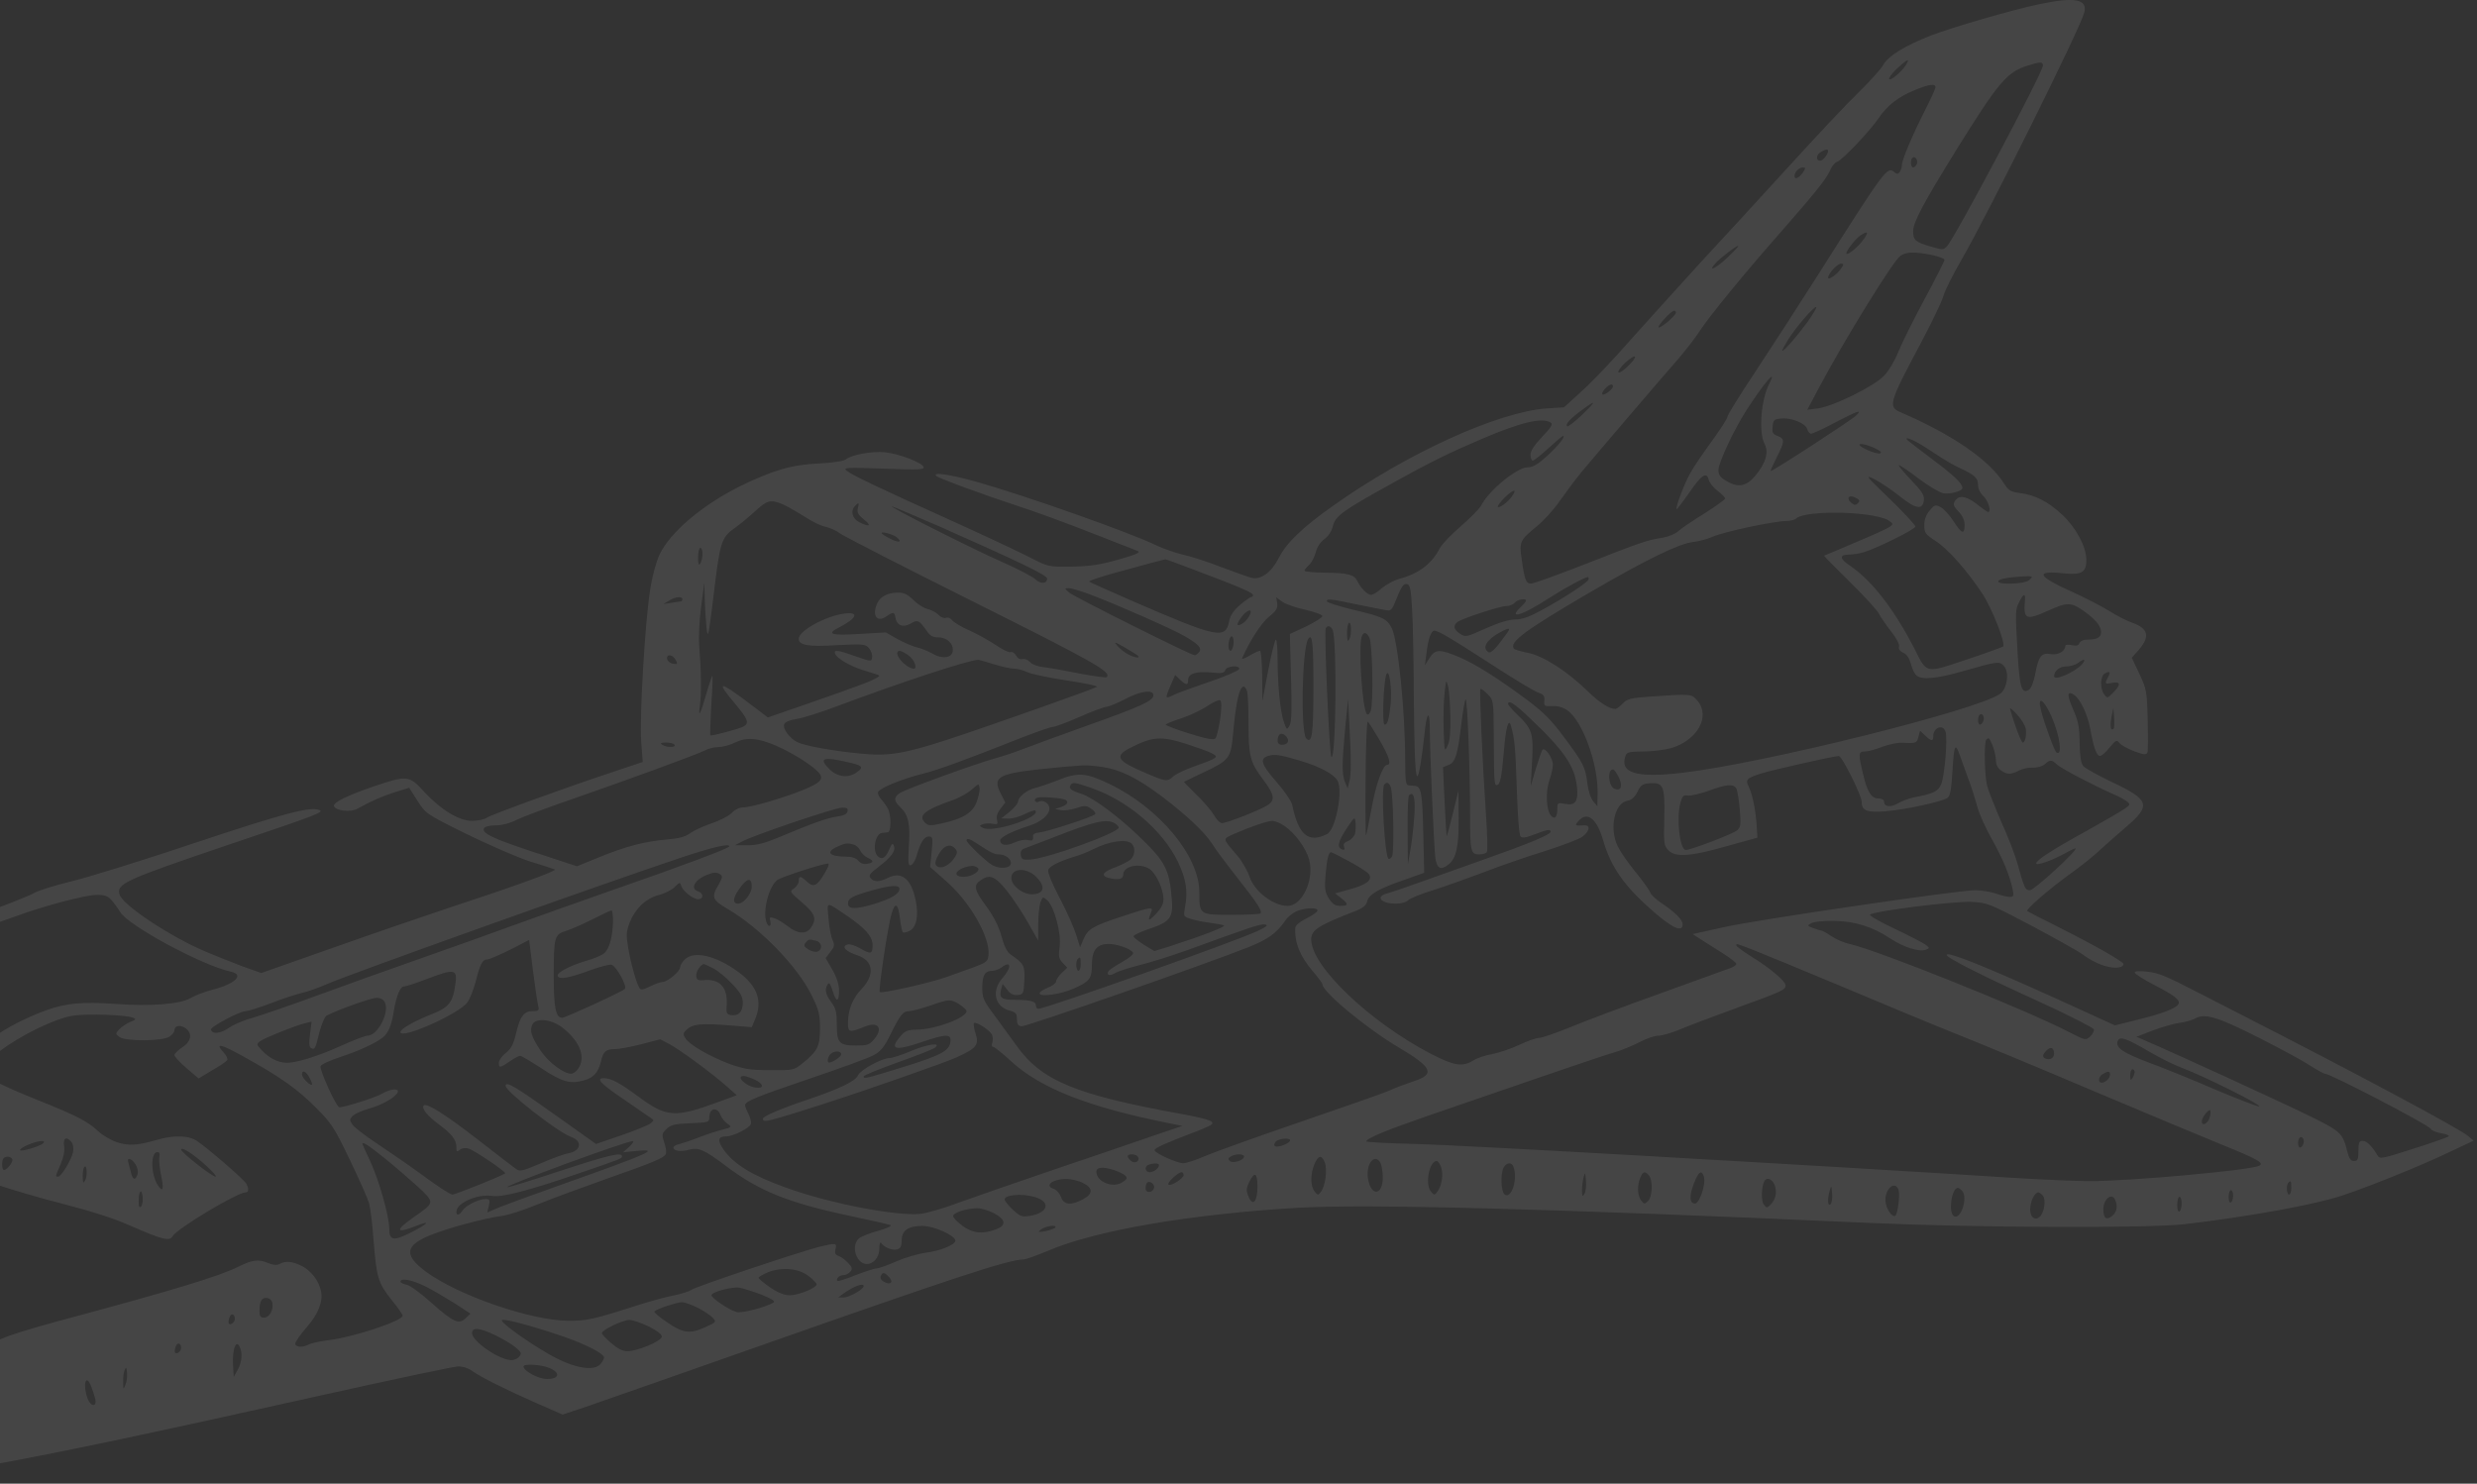 <svg width="646" height="387" viewBox="0 0 646 387" fill="none" xmlns="http://www.w3.org/2000/svg">
<rect x="0" y="0" width="646" height="387" fill="#333333" stroke="none"/>
<path d="M531.742 1.115C524.798 2.575 509.332 7.069 503.671 9.229C496.785 11.914 492.466 14.599 491.183 16.875C490.599 17.985 487.681 21.195 484.705 24.113C481.728 26.974 473.558 35.671 466.555 43.376C459.493 51.081 449.164 62.405 443.503 68.475C437.9 74.605 429.672 83.71 425.236 88.672C420.859 93.692 415.14 99.704 412.572 101.98L407.904 106.242L403.41 106.533C390.746 107.409 366.994 118.208 347.677 131.925C339.798 137.47 335.48 141.614 333.554 145.467C331.57 149.319 328.885 151.304 326.376 150.72C325.5 150.487 321.882 149.203 318.322 147.86C314.82 146.459 310.327 145.058 308.401 144.65C306.475 144.183 303.44 143.132 301.69 142.315C294.978 138.988 266.966 129.123 254.477 125.621C247.532 123.694 243.038 123.052 244.206 124.161C244.964 124.804 256.52 129.065 265.799 132.1C270.001 133.442 278.404 136.536 284.474 138.929C290.601 141.323 296.087 143.482 296.729 143.716C297.604 144.066 296.379 144.65 291.769 145.934C286.925 147.335 284.357 147.685 279.513 147.802C273.385 147.86 273.385 147.86 268.717 145.467C266.149 144.124 257.103 139.863 248.583 136.011C227.923 126.671 222.263 123.928 220.862 122.819C219.753 121.943 220.453 121.885 230.433 122.235C239.479 122.585 241.113 122.527 240.879 121.827C240.529 120.659 234.401 118.324 230.783 117.974C227.515 117.624 222.029 118.616 220.57 119.842C220.045 120.251 217.185 120.718 213.567 120.893C206.505 121.185 201.312 122.761 192.966 126.847C183.045 131.808 174.758 138.871 172.015 144.65C171.14 146.518 170.089 150.37 169.564 153.814C168.222 162.219 166.763 187.085 167.23 193.448L167.638 198.76L160.985 200.978C148.204 205.18 128.129 212.477 126.962 213.294C126.32 213.761 124.569 214.111 123.052 214.111C119.667 214.111 114.823 211.134 110.446 206.348C106.769 202.262 106.069 202.204 97.49 205.122C90.662 207.457 86.81 209.325 87.102 210.259C87.511 211.485 91.421 211.952 93.172 210.959C96.848 208.916 99.766 207.632 103.151 206.581L106.711 205.472L108.87 208.858C111.03 212.243 111.088 212.302 121.593 217.497C127.429 220.357 134.782 223.567 137.992 224.618C141.201 225.61 144.236 226.603 144.703 226.778C145.578 227.07 133.79 231.331 115.815 237.226C110.388 239.036 97.432 243.472 87.044 247.149L68.135 253.804L63.058 251.994C60.315 250.943 55.997 249.251 53.429 248.142C44.266 244.231 32.069 236.117 31.194 233.374C30.319 230.514 32.361 229.58 59.206 220.474C83.134 212.418 84.768 211.776 83.192 211.251C80.741 210.376 73.913 212.185 50.744 219.89C37.438 224.385 23.024 228.821 18.705 229.871C14.386 230.922 10.068 232.265 9.076 232.848C6.274 234.483 -14.56 242.129 -34.519 248.784C-44.44 252.111 -53.252 255.321 -54.069 255.847C-56.053 257.131 -56.345 258.123 -55.178 259.874C-53.019 263.143 -40.53 272.19 -32.418 276.393C-30.025 277.619 -28.041 278.728 -28.041 278.903C-28.041 279.137 -31.017 280.129 -34.694 281.18C-42.105 283.281 -45.14 284.857 -44.848 286.316C-44.732 286.958 -42.514 288.184 -38.312 289.76C-34.869 291.161 -31.834 292.387 -31.659 292.62C-31.484 292.795 -31.834 293.321 -32.535 293.788C-33.176 294.255 -35.102 295.714 -36.736 297.115C-40.763 300.384 -43.798 302.252 -45.257 302.252C-46.424 302.252 -48.875 304.236 -61.014 314.976C-79.105 330.912 -96.671 351.75 -100.348 361.498C-102.041 365.993 -102.507 371.129 -101.399 373.231C-100.348 375.274 -94.512 380.877 -91.653 382.628C-87.976 384.847 -76.888 386.072 -54.127 386.656C-26.173 387.473 -8.374 384.496 85.935 363.483C103.209 359.63 118.266 356.478 119.375 356.42C120.601 356.361 122.059 356.828 123.052 357.529C125.153 359.105 132.331 362.666 140.326 366.168L146.745 368.97L152.873 366.927C156.258 365.759 176.334 358.755 197.518 351.283C248.583 333.305 263.114 328.518 266.849 328.518C267.491 328.518 270.409 327.468 273.327 326.242C285.699 320.93 310.56 316.669 338.456 315.035C356.314 313.984 404.811 315.268 488.148 319.004C515.635 320.23 560.572 320.405 569.851 319.296C586.425 317.37 603.991 314.159 610.878 311.824C618.231 309.373 631.245 304.119 638.423 300.676L645.135 297.523L643.559 296.239C640.991 294.138 613.737 279.604 586.659 265.77C580.647 262.676 574.636 259.582 573.353 258.94C564.89 254.562 563.023 253.804 560.047 253.453C557.887 253.22 556.72 253.278 556.72 253.687C556.72 253.979 559.055 255.496 561.914 256.956C567.342 259.757 568.742 260.925 568.1 261.976C567.458 263.085 563.256 264.602 557.187 266.061L551.584 267.462L537.637 261.1C517.969 252.169 507.698 248.025 507.698 249.076C507.698 249.834 516.686 254.387 532.209 261.45C539.738 264.894 545.982 268.104 546.099 268.513C546.157 268.98 545.749 269.797 545.107 270.381C543.939 271.432 543.823 271.373 539.387 269.097C527.949 263.201 489.782 247.908 482.37 246.215C480.911 245.923 478.81 244.99 477.585 244.172C476.418 243.355 475.25 242.713 474.959 242.713C474.725 242.713 473.791 242.421 472.858 242.071C471.282 241.487 471.282 241.429 472.391 240.787C473.033 240.437 475.601 240.145 478.227 240.203C483.713 240.261 488.381 241.721 492.933 244.756C496.377 247.033 500.52 248.375 502.212 247.733C503.321 247.324 503.263 247.266 502.154 246.39C501.512 245.923 497.894 244.056 494.101 242.246C490.307 240.495 487.448 238.802 487.681 238.569C488.673 237.635 509.741 235.008 514.118 235.242C518.436 235.475 518.903 235.709 529.875 241.487C536.119 244.814 542.072 248.142 543.006 248.842C545.457 250.652 547.908 251.819 550.125 252.228C552.11 252.636 553.802 252.286 553.802 251.469C553.802 250.827 546.274 246.566 536.878 241.837C532.559 239.678 528.883 237.81 528.708 237.635C528.241 237.226 534.252 232.031 539.796 228.004C542.539 226.077 546.099 223.217 547.674 221.699C549.308 220.24 552.343 217.497 554.561 215.629C561.097 210.025 560.63 208.624 550.592 203.896C547.091 202.204 543.764 200.394 543.297 199.81C542.714 199.052 542.422 197.242 542.364 193.74C542.305 189.537 542.014 188.078 540.671 185.042C539.037 181.307 539.037 180.081 540.846 181.19C542.48 182.182 544.406 186.268 545.107 189.946C545.982 194.907 546.799 197.184 547.674 197.184C548.083 197.184 549.25 196.191 550.184 194.966C551.818 192.981 552.051 192.923 552.752 193.798C553.16 194.323 554.911 195.316 556.603 195.958C559.171 196.892 559.755 196.95 560.047 196.25C560.222 195.841 560.222 191.989 560.105 187.728C559.93 180.373 559.813 179.731 557.946 175.761L555.961 171.559L557.829 169.457C560.747 166.072 560.28 163.912 556.137 162.453C554.736 161.986 551.993 160.585 550.067 159.359C548.083 158.133 543.706 155.857 540.204 154.281C531.217 150.253 530.633 148.736 538.279 149.553C542.947 150.02 544.173 149.261 544.115 145.876C543.998 142.432 541.43 137.645 537.812 134.26C534.193 130.874 530.809 129.123 526.782 128.598C524.389 128.306 523.805 127.956 522.638 126.088C518.728 119.959 509.274 113.421 495.91 107.642C492.291 106.125 492.466 105.424 501.104 89.197C503.73 84.236 506.298 78.924 506.765 77.406C507.173 75.889 509.332 71.569 511.55 67.775C518.67 55.4 542.597 7.244 543.589 3.217C544.465 -0.227 541.021 -0.869 531.742 1.115ZM497.252 16.642C496.377 18.335 493.167 21.137 492.7 20.67C492.466 20.436 493.342 19.21 494.684 17.926C497.369 15.475 498.127 15.066 497.252 16.642ZM532.793 17.109C532.793 18.86 509.799 62.113 507.757 64.273C506.823 65.207 506.589 65.207 503.613 64.331C499.528 63.164 498.944 62.638 498.944 60.362C498.944 57.969 501.395 53.357 510.266 38.998C521.238 21.37 523.397 18.802 528.824 17.109C532.151 16.058 532.793 16.058 532.793 17.109ZM504.78 22.771C504.78 23.121 503.496 25.923 501.921 29.017C498.711 35.379 496.026 41.683 496.026 43.026C496.026 43.551 495.793 44.31 495.501 44.777C495.034 45.477 494.742 45.477 494.101 44.952C492.175 43.318 491.883 43.726 473.85 72.153C468.889 79.975 461.594 91.24 457.684 97.136C453.716 103.09 450.506 108.285 450.506 108.752C450.506 109.16 448.697 111.962 446.538 114.939C444.32 117.974 441.81 121.652 440.993 123.111C439.418 125.737 436.908 132.392 437.258 132.8C437.375 132.859 438.717 131.108 440.293 128.89C443.62 123.928 445.079 122.936 445.604 125.037C445.779 125.854 446.829 127.197 447.938 128.014C449.047 128.831 449.922 129.765 449.922 130.057C449.922 130.29 447.471 132.042 444.553 133.909C441.577 135.719 438.484 137.82 437.667 138.579C436.85 139.28 435.041 140.038 433.582 140.272C429.672 140.856 428.096 141.381 413.681 147.043C406.386 149.903 399.908 152.238 399.267 152.238C397.983 152.238 397.574 151.187 396.815 145.584C396.173 141.381 396.465 140.797 400.784 137.295C402.593 135.836 405.336 132.8 406.795 130.641C408.312 128.481 410.88 125.037 412.514 123.052C416.658 118.091 433.348 98.537 437.725 93.575C439.651 91.299 442.219 88.03 443.328 86.279C445.779 82.485 455.292 70.869 464.629 60.304C473.616 50.03 476.359 46.586 477.293 44.427C477.702 43.376 478.519 42.384 479.102 42.209C480.444 41.8 487.623 34.212 489.899 30.885C492.175 27.499 495.034 25.281 499.294 23.53C503.088 21.954 504.78 21.72 504.78 22.771ZM476.768 39.348C476.768 40.282 475.426 41.917 474.725 41.917C473.5 41.917 473.616 40.341 474.9 39.64C476.009 38.94 476.768 38.823 476.768 39.348ZM499.936 42.734C499.703 43.259 499.294 43.668 498.944 43.668C498.302 43.668 498.127 41.742 498.769 41.158C499.411 40.516 500.287 41.742 499.936 42.734ZM470.232 44.952C469.181 46.47 468.014 46.995 468.014 45.886C468.014 44.835 469.181 43.668 470.232 43.668C470.932 43.668 470.932 43.843 470.232 44.952ZM486.105 62.346C484.763 64.273 481.962 66.608 481.553 66.199C481.203 65.79 483.654 62.522 485.113 61.471C487.097 60.128 487.448 60.42 486.105 62.346ZM450.681 67.016C447.705 69.935 445.137 71.161 447.355 68.709C448.58 67.308 452.782 64.098 453.366 64.098C453.541 64.098 452.374 65.44 450.681 67.016ZM503.788 66.491C505.597 66.9 507.115 67.425 507.115 67.775C507.115 68.125 504.78 72.737 501.921 78.048C499.061 83.36 495.968 89.547 495.093 91.766C494.217 93.984 492.583 96.785 491.358 98.011C488.79 100.755 478.227 105.95 474.142 106.533L471.34 106.884L474.55 100.813C481.261 88.263 493.75 68.008 495.618 66.724C497.135 65.674 499.353 65.615 503.788 66.491ZM480.153 70.052C479.161 71.569 476.768 73.204 476.768 72.445C476.768 71.394 479.161 68.767 480.094 68.767C480.911 68.767 480.911 68.942 480.153 70.052ZM471.34 84.061C468.597 87.796 465.329 91.532 464.804 91.532C464.629 91.532 465.329 90.248 466.321 88.614C468.306 85.403 473.266 79.683 473.675 80.091C473.85 80.266 472.799 82.018 471.34 84.061ZM437.083 81.551C437.083 82.309 432.94 85.812 432.531 85.403C432.181 85.053 435.858 81.025 436.617 81.025C436.85 81.025 437.083 81.259 437.083 81.551ZM424.653 95.443C423.486 96.61 422.318 97.369 422.085 97.136C421.852 96.902 422.61 95.793 423.836 94.626C426.754 91.999 427.454 92.7 424.653 95.443ZM461.419 100.113C459.26 104.257 458.618 112.779 460.194 115.756C461.361 118.033 460.486 120.893 457.684 124.22C455.35 126.963 453.132 127.255 450.098 125.387C448.639 124.512 448.172 123.811 448.172 122.585C448.172 120.718 452.14 112.195 455.467 107C460.019 99.938 463.695 95.618 461.419 100.113ZM420.626 100.988C420.276 101.922 417.825 103.498 417.825 102.739C417.825 101.98 419.459 100.288 420.276 100.288C420.568 100.288 420.743 100.58 420.626 100.988ZM412.514 108.285C410.647 110.094 408.896 111.378 408.721 111.203C408.137 110.678 409.538 109.16 412.572 106.942C416.424 104.082 416.424 104.549 412.514 108.285ZM484.063 108.401C482.837 109.627 462.061 123.111 461.769 122.877C461.711 122.761 462.411 121.185 463.345 119.317C465.504 115.114 465.504 114.414 463.579 113.713C462.353 113.246 462.12 112.837 462.295 111.261C462.47 109.51 462.645 109.335 464.629 109.16C467.314 108.927 470.932 110.444 471.34 111.962C471.515 112.604 471.982 113.129 472.332 113.129C472.741 113.129 475.542 111.845 478.577 110.211C484.53 107.117 485.872 106.65 484.063 108.401ZM404.402 110.211C405.044 110.619 404.636 111.378 402.185 113.947C400.142 116.106 399.15 117.624 399.15 118.616C399.15 119.433 399.442 120.134 399.733 120.134C400.084 120.134 401.893 118.675 403.819 116.923C405.744 115.172 407.437 113.713 407.612 113.713C408.429 113.713 406.503 116.165 403.527 118.908C401.076 121.126 399.792 121.885 398.449 121.885C395.648 121.885 388.237 127.956 386.252 131.925C385.786 132.742 383.393 135.194 380.942 137.295C378.432 139.455 375.981 142.023 375.456 143.074C373.413 147.043 370.028 149.67 364.835 151.012C363.492 151.421 361.508 152.471 360.399 153.405C359.349 154.398 358.065 155.156 357.598 155.156C356.606 155.156 354.913 153.464 353.98 151.537C353.104 149.845 351.529 149.436 345.342 149.378C342.483 149.319 340.207 149.144 340.207 148.852C340.207 148.619 340.732 147.977 341.316 147.452C341.958 146.926 342.775 145.409 343.125 144.124C343.475 142.665 344.409 141.323 345.401 140.622C346.451 139.863 347.268 138.579 347.618 137.237C348.202 134.61 350.245 133.151 362.617 126.321C373.063 120.484 378.024 118.091 386.603 114.414C396.64 110.152 402.185 108.81 404.402 110.211ZM499.703 115.231C500.753 115.756 503.088 117.274 504.955 118.499C506.823 119.784 509.624 121.418 511.2 122.118C515.052 123.928 515.869 124.687 515.869 126.496C515.869 127.43 516.452 128.656 517.328 129.473C518.553 130.641 519.428 133.559 518.495 133.559C518.32 133.559 516.977 132.625 515.518 131.458C512.659 129.298 510.85 129.065 509.799 130.757C509.332 131.575 509.507 132.1 510.791 133.442C511.842 134.493 512.367 135.719 512.367 136.945C512.367 139.513 511.608 139.28 509.507 136.011C508.515 134.435 506.998 132.8 506.181 132.333C504.78 131.575 504.547 131.633 503.263 133.151C502.329 134.26 501.862 135.485 501.862 137.003C501.862 138.988 502.154 139.396 504.78 141.089C508.048 143.19 512.892 148.677 516.977 154.806C519.545 158.717 523.164 167.94 522.405 168.64C522.171 168.815 517.853 170.391 512.776 172.084C502.154 175.645 502.563 175.761 499.411 169.457C494.101 159.067 488.206 151.421 482.487 147.568C479.744 145.759 479.627 144.65 482.254 144.65C483.304 144.65 485.055 144.358 486.164 144.008C490.015 142.782 499.528 137.995 499.528 137.353C499.528 136.945 496.493 133.676 492.817 130.115C486.455 123.986 486.222 123.694 488.965 125.037C490.482 125.854 493.459 127.839 495.501 129.473C499.645 132.8 501.454 133.092 501.746 130.466C501.921 129.181 501.22 128.131 498.302 125.095C496.318 122.994 494.918 121.301 495.209 121.301C495.501 121.301 497.836 122.877 500.345 124.804C502.913 126.73 505.772 128.423 506.765 128.656C508.632 128.948 511.783 128.131 511.783 127.255C511.783 126.088 509.566 123.986 503.613 119.55C500.112 116.923 497.194 114.647 497.194 114.53C497.194 114.122 497.836 114.297 499.703 115.231ZM489.665 117.274C490.599 117.741 490.774 118.091 490.307 118.266C489.373 118.558 484.938 116.69 484.938 115.99C484.938 115.464 487.681 116.165 489.665 117.274ZM394.306 129.473C393.256 130.991 391.038 132.625 390.629 132.217C390.454 132.042 391.271 130.933 392.438 129.765C394.715 127.547 395.823 127.372 394.306 129.473ZM484.354 130.057C485.055 130.466 485.055 130.757 484.53 131.283C484.004 131.808 483.596 131.808 482.896 131.224C481.203 129.823 482.37 128.773 484.354 130.057ZM204.113 131.516C205.28 132.042 207.848 133.501 209.774 134.727C211.758 136.011 214.209 137.237 215.318 137.412C216.427 137.645 218.177 138.404 219.111 139.163C220.103 139.863 235.86 147.977 254.243 157.141C285.641 172.843 289.959 175.295 288.617 176.637C288.384 176.812 285.407 176.404 281.964 175.761C278.521 175.061 274.319 174.302 272.568 174.069C270.701 173.894 269.125 173.31 268.6 172.668C268.075 172.084 267.258 171.792 266.674 171.909C265.974 172.084 265.39 171.734 264.982 170.975C264.631 170.333 263.99 169.924 263.581 170.099C263.114 170.275 261.422 169.399 259.729 168.29C258.037 167.123 254.885 165.371 252.784 164.438C250.684 163.504 248.641 162.278 248.291 161.752C247.882 161.227 247.182 160.935 246.657 161.169C246.19 161.344 245.314 160.994 244.789 160.41C244.264 159.826 242.98 159.126 242.046 158.892C241.054 158.717 239.362 157.666 238.253 156.557C236.794 155.098 235.802 154.573 234.285 154.573C231.6 154.573 229.616 155.565 228.799 157.316C227.34 160.527 228.682 162.511 231.192 160.76C232.942 159.534 233.292 159.593 233.526 161.052C233.818 163.095 235.452 163.795 237.436 162.686C239.303 161.577 239.654 161.694 241.521 164.321C242.513 165.838 243.214 166.247 244.731 166.247C247.007 166.247 248.758 167.94 248.466 169.866C248.232 171.676 245.665 171.967 243.097 170.45C241.988 169.808 240.237 169.107 239.187 168.874C238.078 168.64 235.802 167.648 234.109 166.714L231.016 164.963L224.013 165.371C216.602 165.838 215.376 165.371 218.994 163.562C223.546 161.227 224.13 159.476 220.162 160.06C215.259 160.702 208.315 164.554 208.315 166.597C208.315 168.29 210.707 168.757 218.177 168.29C225.122 167.94 225.647 167.998 226.639 169.049C227.165 169.691 227.573 170.8 227.457 171.442C227.281 172.609 227.223 172.609 223.196 171.209C218.586 169.574 217.419 169.399 217.769 170.45C218.177 171.676 221.562 173.66 224.83 174.711C226.523 175.236 228.274 175.82 228.74 175.937C229.499 176.228 229.499 176.287 228.74 176.754C227.457 177.629 222.613 179.38 210.882 183.466L200.261 187.144L194.95 183.116C187.48 177.513 186.663 177.571 191.682 183.525C195.125 187.611 195.476 188.661 193.842 189.537C192.616 190.179 185.496 192.047 185.263 191.814C185.146 191.697 185.263 188.195 185.496 184.05C185.788 179.847 185.905 176.345 185.788 176.287C185.73 176.17 185.088 177.98 184.387 180.373C182.695 186.327 182.053 187.611 182.52 184.05C182.987 180.898 182.87 174.886 182.345 168.29C182.17 166.014 182.403 161.519 182.87 158.075L183.687 151.946L183.804 156.324C183.862 158.717 184.096 162.161 184.271 163.912C184.621 166.772 184.796 165.897 186.021 155.974C187.714 141.614 188.122 140.214 191.332 137.937C192.674 137.003 195.184 134.96 196.818 133.442C200.144 130.407 200.903 130.232 204.113 131.516ZM223.722 132.625C223.488 133.676 223.838 134.318 225.356 135.544C227.457 137.178 226.756 137.587 224.072 136.186C222.204 135.252 221.737 133.209 223.021 131.925C224.013 130.933 224.13 131.049 223.722 132.625ZM244.964 137.295C265.507 146.401 273.094 150.02 273.094 150.895C273.094 152.296 271.401 152.413 270.059 151.129C269.3 150.428 265.565 148.444 261.713 146.751C253.952 143.366 230.608 131.575 232.709 132.1C233.409 132.333 238.895 134.668 244.964 137.295ZM486.047 134.143C488.731 134.435 491.591 135.135 492.408 135.661C493.809 136.594 493.809 136.711 492.875 137.412C492.291 137.82 488.265 139.688 483.888 141.498C479.452 143.366 475.834 144.942 475.717 144.942C475.659 145 478.635 148.035 482.37 151.713C486.105 155.39 489.548 159.126 490.015 160.06C490.482 160.994 491.941 163.095 493.225 164.729C494.567 166.422 495.443 168.057 495.268 168.64C495.093 169.282 495.501 169.866 496.377 170.275C497.252 170.625 497.952 171.676 498.361 173.135C498.653 174.419 499.353 175.82 499.878 176.228C501.279 177.396 505.247 176.987 511.958 175.061C520.712 172.551 521.413 172.434 522.522 173.602C524.097 175.119 523.572 179.556 521.646 180.956C516.044 185.159 459.96 199.11 438.834 201.561C426.637 203.021 422.202 201.62 424.011 196.95C424.303 196.191 425.295 196.016 428.563 196.016C430.897 196.016 434.107 195.608 435.799 195.141C442.686 193.098 446.187 186.852 442.686 182.766C441.11 180.956 441.227 180.956 430.08 181.715C425.236 182.066 424.361 182.299 423.194 183.525C422.435 184.284 421.618 184.926 421.326 184.926C419.692 184.926 417.125 183.291 414.031 180.256C408.604 175.003 402.535 171.092 398.449 170.275C396.582 169.924 394.89 169.399 394.773 169.166C393.664 167.414 397.808 164.379 414.031 154.865C429.03 146.109 437.725 141.848 441.46 141.381C443.094 141.206 445.429 140.564 446.713 139.98C449.339 138.754 462.762 135.894 465.796 135.894C466.905 135.894 468.072 135.602 468.422 135.252C469.881 133.793 478.519 133.267 486.047 134.143ZM233.818 140.097C235.452 141.439 234.46 141.673 232.242 140.564C230.958 139.922 229.908 139.221 229.908 139.046C229.908 138.521 232.942 139.396 233.818 140.097ZM183.22 144.475C183.22 145.409 182.928 146.518 182.637 146.985C182.228 147.627 182.053 147.218 182.053 145.35C182.053 144.008 182.345 142.899 182.637 142.899C182.987 142.899 183.22 143.599 183.22 144.475ZM312.661 149.086C323.808 153.289 326.784 154.631 326.784 155.215C326.784 155.507 326.551 155.74 326.317 155.74C326.026 155.74 324.742 156.674 323.399 157.783C321.765 159.184 320.89 160.527 320.598 161.869C319.664 166.889 317.797 166.539 294.687 156.499C289.084 154.047 284.299 151.888 284.065 151.713C283.773 151.479 288.15 150.078 293.694 148.619C299.18 147.101 303.791 145.876 303.907 145.876C303.966 145.817 307.934 147.276 312.661 149.086ZM529.058 151.421C527.774 152.355 521.121 152.588 521.121 151.654C521.121 151.071 523.397 150.604 527.249 150.37C530.167 150.137 530.458 150.37 529.058 151.421ZM414.323 151.071C414.323 151.771 408.137 155.857 402.009 159.184C398.916 160.877 396.991 161.577 395.24 161.577C393.606 161.577 390.921 162.395 387.478 163.912C382.459 166.189 382.226 166.247 380.767 165.313C379.133 164.262 378.899 163.212 380.066 162.278C381.175 161.344 391.213 158.075 392.905 158.075C393.664 158.075 394.656 157.666 395.065 157.199C395.765 156.324 397.983 155.974 397.983 156.674C397.983 156.908 397.282 157.725 396.407 158.542C395.473 159.418 395.065 160.118 395.473 160.235C396.349 160.527 399.733 158.775 404.986 155.39C408.254 153.289 413.331 150.545 414.207 150.487C414.265 150.487 414.323 150.779 414.323 151.071ZM368.278 158.951C368.511 162.511 368.686 173.368 368.745 183.175C368.92 201.97 369.328 206.114 370.437 199.518C370.787 197.417 371.254 193.857 371.487 191.638C372.013 186.035 372.83 184.809 372.888 189.595C372.888 196.075 373.997 221.291 374.347 223.859C374.756 226.544 375.748 227.07 377.674 225.552C379.775 223.976 380.475 220.882 380.416 213.411L380.358 206.231L378.899 212.243C378.082 215.571 377.382 218.197 377.265 218.08C377.207 217.964 376.973 213.878 376.74 208.975L376.331 200.102L377.79 199.518C379.541 198.876 380.183 196.833 381.117 188.778C381.525 185.509 381.992 182.649 382.226 182.416C382.692 181.89 383.393 200.628 383.393 212.594C383.393 222.05 383.568 222.867 385.786 222.867C386.661 222.867 387.595 222.575 387.77 222.225C388.003 221.933 387.886 217.497 387.536 212.477C386.661 199.694 385.786 180.023 386.077 179.731C386.252 179.556 387.069 180.139 387.945 181.015C389.521 182.649 389.521 182.649 389.579 191.814C389.637 203.78 389.696 204.772 390.338 204.772C391.213 204.772 391.621 202.904 392.205 196.016C392.73 189.654 393.431 187.085 394.073 189.362C395.065 192.923 395.24 195.082 395.59 205.764C395.823 213.061 396.173 217.789 396.582 218.197C397.049 218.664 398.041 218.489 400.259 217.614C403.585 216.329 404.402 216.213 404.402 216.971C404.402 217.672 398.858 220.007 387.77 223.918C382.342 225.844 374.581 228.587 370.554 230.047C366.527 231.506 362.558 232.848 361.683 233.082C360.749 233.257 360.049 233.782 360.049 234.191C360.049 235.825 365.827 236.292 367.286 234.775C367.811 234.308 370.787 233.082 373.88 232.148C377.032 231.156 382.868 229.054 386.894 227.537C390.921 225.961 398.041 223.509 402.71 222.05C407.378 220.59 411.931 218.839 412.748 218.197C414.673 216.68 414.849 215.162 413.039 215.279C410.763 215.454 410.588 215.337 411.697 214.111C413.973 211.543 416.483 213.528 418.117 219.248C420.159 226.252 423.719 231.272 431.189 237.752C436.208 242.129 438.834 243.297 438.834 241.079C438.834 239.911 436.85 237.927 433.173 235.475C431.831 234.541 430.547 233.374 430.372 232.79C430.197 232.206 428.446 229.813 426.52 227.42C424.594 225.085 422.552 222.108 421.91 220.766C419.634 216.154 421.035 209.442 424.419 208.858C425.528 208.683 426.345 207.924 427.046 206.523C427.863 204.83 428.388 204.422 430.139 204.305C433.815 204.013 434.224 204.947 434.049 213.294C433.874 220.065 433.932 220.59 435.158 221.816C437.025 223.684 440.935 223.392 450.564 220.649L458.326 218.489L458.151 215.571C457.918 211.485 457.042 207.223 456.109 205.297C455.116 203.313 455.467 202.962 459.552 201.678C462.353 200.803 478.402 197.184 479.569 197.184C480.386 197.184 485.522 207.515 485.522 209.091C485.522 211.485 486.864 212.01 491.825 211.601C496.96 211.193 506.531 209.091 507.932 208.099C508.632 207.574 508.924 205.823 509.216 200.803C509.624 194.207 509.916 193.623 511.083 196.892C511.433 197.826 512.367 200.452 513.184 202.729C514.059 204.947 515.11 208.333 515.635 210.259C516.102 212.127 517.853 216.037 519.487 218.898C522.346 223.976 524.097 228.237 524.914 232.031C525.264 233.666 525.148 233.957 524.156 233.957C523.514 233.957 521.88 233.549 520.537 233.082C519.195 232.615 516.686 232.206 515.052 232.206C510.675 232.206 456.984 240.086 449.631 241.837C447.705 242.246 445.079 242.888 443.795 243.122L441.46 243.647L443.795 245.165C445.079 245.982 447.646 247.616 449.514 248.784C451.323 249.951 452.84 251.118 452.84 251.41C452.84 251.702 452.14 252.228 451.265 252.519C450.331 252.87 442.044 255.847 432.706 259.232C423.427 262.559 412.864 266.528 409.246 268.046C405.628 269.505 402.126 270.731 401.367 270.731C400.609 270.731 398.333 271.548 396.232 272.541C394.131 273.533 390.979 274.584 389.229 274.934C387.478 275.226 385.202 275.985 384.21 276.627C381.409 278.319 379.249 278.028 373.18 274.876C357.131 266.528 341.958 251.994 341.958 245.048C341.958 242.596 343.825 241.371 353.338 237.693C355.439 236.876 356.314 236.176 356.547 235.125C356.956 233.315 359.524 231.798 366.177 229.521L371.429 227.653L371.196 217.905C370.962 206.932 370.67 205.122 369.036 205.005C368.453 204.947 367.577 204.889 367.227 204.83C366.644 204.772 366.469 203.137 366.469 198.76C366.469 185.393 364.601 167.181 362.967 163.854C361.683 161.344 360.691 160.877 352.521 158.951C348.961 158.075 346.043 157.141 346.043 156.849C346.043 156.09 346.685 156.149 354.505 157.783C358.357 158.6 361.8 159.242 362.208 159.242C362.675 159.242 363.259 158.542 363.609 157.608C365.535 152.822 365.943 152.18 366.935 152.355C367.752 152.53 367.986 153.522 368.278 158.951ZM285.174 155.39C292.002 158.017 306.067 164.204 309.101 166.014C312.603 168.057 313.537 169.107 312.72 170.099C312.369 170.566 311.844 170.917 311.552 170.917C310.619 170.917 280.388 155.799 278.93 154.631C277.529 153.464 277.529 153.405 278.754 153.405C279.455 153.405 282.314 154.281 285.174 155.39ZM528.124 156.441C527.657 161.636 528.299 161.928 534.252 159.242C539.154 157.024 540.146 157.083 543.356 159.301C546.566 161.577 547.908 163.27 547.966 164.846C547.966 166.247 546.974 166.831 544.406 166.831C543.356 166.831 542.539 167.181 542.305 167.765C542.072 168.407 541.547 168.523 540.321 168.29C539.329 168.057 538.629 168.173 538.629 168.465C538.629 169.866 536.761 170.917 534.894 170.625C532.443 170.158 531.626 171.15 530.809 175.703C530.4 177.863 529.758 179.497 529.174 179.906C527.249 181.132 526.723 179.497 526.198 170.45C525.556 159.359 525.556 159.009 526.665 156.908C527.716 154.806 528.241 154.69 528.124 156.441ZM177.968 156.324C177.968 156.616 177.734 156.908 177.443 156.908C177.151 156.908 176.042 157.083 174.991 157.258L173.007 157.55L174.466 156.674C176.159 155.623 177.968 155.448 177.968 156.324ZM340.499 159.067C342.891 159.593 344.876 160.352 344.876 160.702C344.876 161.052 342.95 162.278 340.674 163.387L336.413 165.371L336.472 168.29C336.997 185.509 336.939 188.195 336.297 189.304C335.655 190.413 335.596 190.413 334.954 188.72C333.962 186.152 333.262 179.497 333.204 172.785C333.204 169.516 333.029 166.831 332.737 166.831C332.503 166.831 331.628 170.45 330.753 174.828L329.235 182.883L329.177 176.287C329.119 172.609 328.885 169.749 328.593 169.749C328.243 169.749 327.018 170.333 325.85 171.033C324.683 171.734 323.808 172.026 323.925 171.734C325.909 167.181 328.943 162.511 330.928 160.877C332.854 159.359 333.262 158.659 333.087 157.375L332.854 155.799L334.429 156.966C335.363 157.608 338.048 158.542 340.499 159.067ZM326.201 159.593C326.201 160.41 324.917 162.219 323.866 162.745C322.349 163.562 322.407 162.745 323.925 160.76C325.033 159.359 326.201 158.775 326.201 159.593ZM351.937 166.656C351.47 167.531 351.353 167.239 351.295 165.313C351.295 164.029 351.47 162.745 351.762 162.511C352.404 161.811 352.579 165.547 351.937 166.656ZM347.56 164.321C348.727 167.064 348.436 198.76 347.21 197.417C346.685 196.775 345.284 164.671 345.751 163.854C346.276 163.037 347.035 163.212 347.56 164.321ZM392.789 165.488C390.046 169.282 388.82 170.508 388.178 170.099C386.369 168.99 387.77 166.772 391.271 164.904C393.781 163.562 394.131 163.679 392.789 165.488ZM377.498 166.072C378.957 166.889 384.502 170.391 389.812 173.835C395.123 177.279 400.259 180.373 401.192 180.665C402.593 181.132 402.885 181.54 402.768 182.766C402.651 184.167 402.768 184.284 404.869 184.167C406.328 184.109 407.729 184.517 408.837 185.334C412.689 188.078 416.658 198.876 416.658 206.465L416.599 210.317L415.49 208.975C414.849 208.216 414.207 206.231 413.973 204.305C413.506 200.161 412.923 198.993 407.845 192.222C404.752 188.019 402.593 185.801 398.449 182.708C390.863 177.046 384.968 173.31 380.533 171.384C375.456 169.282 374.347 169.282 372.83 171.617L371.604 173.543L372.013 170.45C372.421 166.656 373.238 164.496 374.114 164.496C374.522 164.496 376.039 165.196 377.498 166.072ZM357.131 166.305C357.948 167.706 358.24 183.466 357.481 185.451C357.189 186.268 356.781 186.56 356.489 186.268C355.264 185.042 354.213 168.465 355.147 166.014C355.614 164.729 356.372 164.846 357.131 166.305ZM321.649 168.348C321.532 169.107 321.182 169.749 320.89 169.749C320.306 169.749 320.19 167.94 320.715 166.539C321.298 165.138 321.999 166.539 321.649 168.348ZM342.541 178.914C342.541 191.58 342.191 194.148 340.674 192.631C339.156 191.113 339.565 169.282 341.141 166.714C342.249 164.963 342.541 167.531 342.541 178.914ZM296.729 170.975C297.604 171.792 295.97 171.617 294.22 170.683C293.344 170.216 292.119 169.282 291.477 168.523C290.368 167.298 290.543 167.298 293.228 168.815C294.862 169.749 296.379 170.742 296.729 170.975ZM236.969 170.975C238.428 171.967 239.362 174.419 238.311 174.419C236.852 174.419 234.051 171.851 233.993 170.45C233.993 169.399 235.043 169.574 236.969 170.975ZM176.217 172.142C176.801 173.193 176.742 173.31 175.517 173.135C174.816 173.018 174.116 172.493 173.999 171.909C173.708 170.508 175.458 170.625 176.217 172.142ZM259.204 173.252C261.188 173.894 263.639 174.419 264.515 174.419C265.39 174.419 266.907 174.828 267.841 175.295C268.775 175.761 273.385 176.754 278.054 177.454C282.723 178.155 286.341 178.914 286.108 179.147C285.524 179.614 258.387 189.245 246.773 193.039C235.568 196.658 231.658 197.3 224.188 196.542C216.952 195.841 209.949 194.557 207.906 193.565C205.922 192.572 204.054 190.062 204.521 188.895C204.755 188.311 205.922 187.844 207.614 187.552C209.132 187.377 213.917 185.86 218.236 184.225C235.102 177.921 252.084 172.318 255.119 172.084C255.294 172.084 257.161 172.609 259.204 173.252ZM542.947 173.31C541.08 175.353 535.711 177.688 535.711 176.404C535.711 175.003 537.111 173.835 538.804 173.835C539.854 173.835 541.255 173.427 541.897 172.96C543.531 171.676 544.231 171.909 542.947 173.31ZM323.166 174.536C322.991 174.944 319.373 176.52 315.054 177.98C310.735 179.439 306.592 180.956 305.892 181.365C305.133 181.774 304.374 182.007 304.257 181.832C304.141 181.715 304.549 180.373 305.25 178.855L306.475 176.053L307.759 177.279C309.393 178.797 309.86 178.797 309.86 177.337C309.86 175.703 312.019 175.003 315.929 175.411C318.614 175.703 319.256 175.586 319.548 174.769C319.956 173.66 323.516 173.427 323.166 174.536ZM362.675 183.758C362.208 187.844 361.858 189.012 361.099 189.012C360.399 189.012 360.808 177.804 361.566 175.878C362.325 174.127 363.084 179.789 362.675 183.758ZM549.775 176.637C548.842 178.388 548.958 178.505 550.884 178.096C553.102 177.688 553.16 178.622 551.118 180.665C549.6 182.182 549.542 182.182 548.783 181.132C547.616 179.556 547.733 176.345 548.958 175.645C550.301 174.944 550.534 175.236 549.775 176.637ZM378.257 186.969C378.316 191.055 378.14 193.331 377.498 194.557C376.74 196.25 376.681 196.016 376.506 190.471C376.39 187.261 376.506 182.941 376.74 180.84C377.148 177.162 377.148 177.104 377.674 179.089C377.965 180.198 378.199 183.758 378.257 186.969ZM325.267 180.373C325.442 181.132 325.617 184.867 325.617 188.72C325.617 197.242 326.026 198.818 329.41 203.313C332.445 207.34 332.678 208.799 330.402 210.142C328.126 211.485 319.956 214.695 318.731 214.695C318.147 214.695 317.213 213.761 316.63 212.652C315.988 211.543 313.945 209.15 312.078 207.34C310.21 205.531 308.693 204.013 308.809 203.896C308.926 203.838 311.202 202.729 313.945 201.445C320.598 198.293 321.007 197.826 321.59 191.288C322.349 182.999 323.224 179.089 324.391 179.089C324.683 179.089 325.033 179.672 325.267 180.373ZM300.814 181.365C300.814 182.766 297.604 184.284 283.423 189.304C275.953 191.989 268.425 194.732 266.674 195.433C264.923 196.133 261.772 197.184 259.671 197.767C254.36 199.227 236.444 205.764 234.751 206.815C233.001 207.982 233.059 208.916 234.868 210.609C236.911 212.535 237.436 214.928 237.027 220.824C236.794 225.027 236.852 225.902 237.553 225.669C238.02 225.494 238.603 224.618 238.895 223.684C240.004 219.773 240.996 218.197 242.163 218.197C243.272 218.197 243.33 218.431 242.98 222.166L242.572 226.136L246.54 229.638C252.96 235.183 258.27 244.464 257.803 249.134C257.628 250.827 257.278 251.06 253.835 252.344C251.734 253.103 248.583 254.212 246.832 254.854C242.805 256.314 229.908 259.232 229.441 258.765C229.032 258.357 231.542 241.721 232.475 238.452C233.409 235.183 234.226 235.533 234.693 239.444C234.927 241.371 235.277 243.005 235.452 243.18C235.627 243.355 236.385 243.18 237.144 242.83C239.012 242.013 239.654 238.802 238.778 234.716C237.611 229.171 235.102 227.186 231.542 228.996C229.266 230.105 227.923 230.105 227.048 229.054C226.464 228.354 226.873 227.828 229.091 226.136C232.475 223.567 233.643 221.933 233.117 220.649C232.826 219.832 232.592 220.007 231.95 221.466C231.016 223.742 230.083 224.326 229.032 223.451C227.398 222.108 228.215 217.438 230.024 217.263C230.433 217.205 231.133 217.147 231.542 217.088C232.417 217.03 232.475 212.769 231.6 211.018C231.25 210.317 230.433 209.15 229.791 208.449C229.149 207.749 228.799 206.873 229.032 206.523C229.733 205.414 235.218 203.196 240.529 201.853C245.023 200.686 250.975 198.526 267.083 192.164C270.701 190.763 274.086 189.595 274.611 189.595C275.136 189.595 278.288 188.428 281.614 186.969C284.882 185.509 288.092 184.342 288.676 184.342C289.259 184.284 291.418 183.408 293.519 182.299C297.488 180.198 300.814 179.789 300.814 181.365ZM318.205 187.611C317.855 190.062 317.272 192.339 316.98 192.631C316.513 193.098 314.47 192.689 310.21 191.347C306.825 190.296 304.024 189.245 304.024 189.012C304.024 188.837 305.833 188.078 308.051 187.377C310.327 186.618 313.42 185.159 314.937 184.109C316.513 183.058 317.972 182.416 318.264 182.708C318.614 182.999 318.614 184.809 318.205 187.611ZM351.995 203.488L351.47 205.647L350.77 204.013C349.953 201.912 349.953 199.227 350.828 189.887L351.587 182.299L352.054 191.814C352.404 197.651 352.346 202.145 351.995 203.488ZM535.069 186.969C537.228 191.814 537.928 197.3 536.353 196.308C535.827 196.016 533.201 188.895 532.326 185.393C531.217 181.248 533.026 182.299 535.069 186.969ZM398.741 187.085C407.962 195.783 410.763 199.869 411.289 205.414C411.639 209.091 410.822 210.2 408.137 209.675C406.211 209.325 406.153 209.383 406.153 211.076C406.153 213.177 405.394 213.878 404.461 212.71C403.235 211.251 403.06 206.465 404.052 203.604C404.577 202.145 404.986 200.277 404.986 199.46C404.986 197.767 403.002 194.907 402.301 195.549C402.068 195.783 401.309 198.059 400.55 200.511L399.208 205.064L399.558 198.643C399.967 191.288 399.617 190.179 395.707 186.385C394.364 185.159 393.314 183.875 393.314 183.642C393.314 182.474 394.948 183.466 398.741 187.085ZM528.299 189.946C528.591 191.697 528.182 193.681 527.54 193.681C527.132 193.681 525.381 189.07 524.214 184.926C524.039 184.459 524.856 185.042 525.965 186.268C527.074 187.494 528.124 189.128 528.299 189.946ZM551.234 190.062C550.476 190.821 550.242 189.537 550.651 187.144L551.176 184.634L551.351 187.202C551.468 188.545 551.409 189.887 551.234 190.062ZM517.269 188.019C517.094 188.545 516.686 189.012 516.394 189.012C515.752 189.012 515.693 187.027 516.277 186.443C516.919 185.801 517.678 186.969 517.269 188.019ZM359.757 192.981C362.325 197.359 362.967 199.518 361.741 199.518C360.633 199.518 358.765 204.772 357.656 211.134C357.014 214.52 356.431 217.555 356.256 217.905C356.139 218.197 356.081 211.601 356.139 203.254C356.197 194.849 356.431 188.078 356.723 188.253C356.956 188.37 358.298 190.529 359.757 192.981ZM507.406 190.88C507.99 192.631 507.173 202.379 506.239 204.597C505.422 206.465 504.255 207.048 498.886 208.041C497.836 208.274 496.085 208.916 495.093 209.5C493.167 210.667 491.358 210.492 491.358 209.091C491.358 208.624 490.774 208.274 489.899 208.274C488.031 208.274 486.981 206.581 485.872 201.853C484.588 196.6 484.646 196.016 486.397 196.016C487.156 196.016 489.198 195.491 490.891 194.79C492.583 194.148 495.034 193.623 496.318 193.74C499.761 193.915 499.936 193.798 500.345 192.164L500.753 190.588L502.096 191.872C503.671 193.39 504.197 193.39 504.197 192.047C504.197 189.712 506.765 188.778 507.406 190.88ZM335.538 192.222C336.413 193.273 335.83 194.265 334.313 194.265C333.612 194.265 333.204 193.857 333.204 193.214C333.204 191.288 334.371 190.763 335.538 192.222ZM202.537 194.557C206.389 196.308 210.591 198.818 212.867 200.861C215.143 202.904 214.559 203.896 209.89 205.881C204.696 208.041 195.884 210.609 193.783 210.609C192.849 210.609 191.624 211.193 190.807 212.068C190.107 212.827 187.714 214.053 185.613 214.753C183.512 215.454 181.002 216.621 180.01 217.322C178.726 218.256 177.092 218.723 174.058 218.956C168.338 219.423 162.969 220.824 156.2 223.626L150.48 225.961L139.451 222.342C128.421 218.723 125.444 217.263 126.261 215.979C126.495 215.571 127.837 215.279 129.296 215.279C130.872 215.279 132.973 214.753 134.665 213.878C136.182 213.119 142.427 210.784 148.496 208.683C163.845 203.371 181.644 196.833 183.745 195.783C184.679 195.257 186.372 194.849 187.422 194.849C188.472 194.849 190.398 194.323 191.682 193.681C194.717 192.222 197.693 192.456 202.537 194.557ZM309.393 194.032C312.078 194.907 314.996 195.958 315.929 196.425C317.972 197.476 317.797 197.651 311.552 199.869C309.16 200.686 306.709 201.912 306.008 202.495C304.433 203.955 304.141 203.955 298.48 201.503C291.36 198.468 290.601 197.242 294.628 195.141C300.522 192.105 302.798 191.93 309.393 194.032ZM519.72 194.557C520.129 195.666 520.537 197.359 520.537 198.293C520.537 199.46 521.004 200.336 521.821 200.919C523.455 202.087 524.447 202.087 526.548 200.978C527.424 200.511 529.116 200.161 530.167 200.219C531.334 200.277 532.676 199.869 533.26 199.343C534.66 198.059 535.069 198.118 536.528 199.46C537.637 200.511 546.507 205.122 551.468 207.282C552.577 207.749 553.977 208.508 554.619 208.975C555.67 209.792 555.67 209.909 554.036 211.018C553.102 211.66 548.667 214.228 544.173 216.738C535.244 221.641 531.042 224.385 531.042 225.202C531.042 225.902 535.186 224.443 538.57 222.575C539.971 221.758 541.255 221.174 541.313 221.291C541.839 221.816 530.517 232.206 529.408 232.206C528.182 232.206 528.007 231.914 526.081 225.027C525.556 223.1 523.747 218.372 521.996 214.52C520.304 210.609 518.611 206.348 518.261 205.064C517.561 202.495 517.386 193.506 518.028 192.923C518.67 192.28 518.787 192.397 519.72 194.557ZM175.925 194.265C176.392 195.024 173.883 195.024 172.715 194.265C172.073 193.857 172.307 193.681 173.708 193.681C174.7 193.681 175.75 193.915 175.925 194.265ZM339.04 198.409C344.175 199.927 347.91 201.912 348.844 203.663C350.303 206.348 348.319 216.446 346.101 217.555C341.257 220.007 338.631 217.847 336.997 209.909C336.822 209.033 334.954 206.29 332.854 203.896C328.827 199.285 328.418 197.826 330.869 197.125C332.562 196.658 333.962 196.892 339.04 198.409ZM222.204 199.052C225.005 199.752 225.239 200.219 223.371 201.503C221.27 203.021 218.411 202.671 216.427 200.744C213.275 197.592 214.559 197.242 222.204 199.052ZM287.45 200.044C292.235 200.744 296.671 202.962 303.032 207.749C309.51 212.652 314.179 217.088 316.104 220.065C316.863 221.349 319.839 225.318 322.641 228.879C328.126 235.825 329.294 237.693 328.71 238.277C328.535 238.452 325.092 238.627 321.182 238.627C312.778 238.627 312.778 238.627 312.778 232.673C312.778 223.276 302.332 210.726 289.317 204.48C283.248 201.561 281.147 201.386 275.953 203.488C273.56 204.422 270.818 205.356 269.825 205.589C267.783 206.056 265.507 207.924 265.507 209.091C265.507 209.558 264.515 210.726 263.348 211.718L261.13 213.469L263.056 213.528C264.106 213.528 266.032 213.002 267.316 212.302C268.658 211.66 269.825 211.251 270.001 211.426C271.693 213.119 258.854 217.38 256.286 215.921C255.352 215.395 255.352 215.337 256.344 214.987C256.87 214.753 258.037 214.695 258.854 214.87C260.138 215.104 260.313 214.987 260.021 213.819C259.788 212.944 260.138 211.952 260.955 210.901L262.18 209.325L260.955 206.932C258.854 202.787 260.313 201.853 270.759 200.686C276.245 200.102 279.63 199.81 282.431 199.635C283.248 199.577 285.466 199.752 287.45 200.044ZM422.202 202.787C423.252 205.064 422.785 206.406 421.093 205.764C419.459 205.122 419.109 200.686 420.684 200.686C420.976 200.686 421.618 201.62 422.202 202.787ZM254.71 209.208C253.602 212.068 251.034 213.644 245.431 214.812C242.63 215.454 242.046 215.395 241.229 214.578C239.362 212.71 241.113 211.251 248.816 208.566C250.392 207.982 252.493 206.815 253.485 205.881C255.236 204.363 255.294 204.305 255.469 205.472C255.586 206.114 255.236 207.807 254.71 209.208ZM284.299 205.414C293.986 208.683 303.207 216.504 307.234 224.852C309.335 229.288 309.86 232.498 309.043 236.642C308.634 239.036 308.634 239.094 310.56 239.678C311.611 240.028 313.828 240.495 315.404 240.67C317.038 240.904 318.731 241.195 319.197 241.371C320.014 241.604 313.712 244.056 305.016 246.857L301.048 248.083L298.363 246.449C296.904 245.515 295.62 244.523 295.62 244.231C295.562 243.939 297.429 243.063 299.647 242.304C305.133 240.495 306.008 239.386 305.6 234.541C305.016 227.011 303.966 224.91 297.955 219.014C292.002 213.177 285.232 208.099 281.964 207.048C279.396 206.231 278.638 205.647 279.163 204.83C279.747 203.955 280.155 204.013 284.299 205.414ZM362.675 205.18C363.376 206.873 363.667 222.458 363.025 223.451C362.734 223.918 362.325 224.151 362.092 223.976C361.099 222.925 360.107 205.472 361.041 204.597C361.683 203.896 362.208 204.13 362.675 205.18ZM452.724 205.472C453.074 205.881 453.482 208.333 453.716 210.901C454.066 215.045 454.008 215.687 453.074 216.563C452.023 217.497 441.052 221.699 439.651 221.699C438.076 221.699 437.142 213.411 438.251 209.383C438.717 207.632 439.068 207.282 440.176 207.515C440.877 207.632 443.328 207.048 445.546 206.29C450.156 204.597 451.848 204.422 452.724 205.472ZM368.92 211.835C368.803 214.228 368.394 218.256 367.986 220.824L367.169 225.494L367.111 216.68C367.052 211.835 367.227 207.69 367.461 207.457C368.569 206.348 369.095 207.807 368.92 211.835ZM277.879 208.624C278.813 209.208 278.346 209.909 276.77 210.492L275.136 211.018L276.712 211.309C277.529 211.485 279.338 211.251 280.68 210.784C282.84 210.025 283.248 210.084 284.532 210.901C285.349 211.426 285.816 212.068 285.641 212.36C285.232 213.002 273.327 216.913 271.051 217.147C269.767 217.263 269.3 217.614 269.417 218.372C269.475 219.248 269.183 219.365 268.133 219.131C267.316 218.898 265.857 219.19 264.69 219.715C262.531 220.766 260.838 220.532 260.838 219.19C260.838 218.372 264.106 216.738 268.542 215.337C271.576 214.345 273.677 212.535 273.677 210.901C273.677 209.5 271.926 208.449 270.818 209.15C270.526 209.325 270.117 209.208 269.942 208.916C269.709 208.624 270.059 208.216 270.584 208.041C271.751 207.749 277.12 208.157 277.879 208.624ZM221.037 211.601C220.92 212.36 220.045 212.769 218.236 213.002C215.551 213.411 211.991 214.695 203.062 218.431C199.386 219.948 197.285 220.532 194.892 220.474H191.682L193.433 219.54C196.234 217.964 217.769 210.667 219.578 210.667C220.862 210.609 221.212 210.842 221.037 211.601ZM353.396 217.438C353.163 218.197 352.346 219.073 351.587 219.365C350.595 219.773 350.245 220.182 350.536 220.882C350.77 221.583 350.653 221.758 350.07 221.583C348.611 221.116 348.902 219.656 351.12 216.213C353.221 213.061 353.338 212.944 353.513 214.403C353.629 215.279 353.571 216.621 353.396 217.438ZM290.66 214.695C291.243 215.045 291.769 215.571 291.769 215.862C291.769 217.205 273.269 223.918 268.717 224.209C266.674 224.326 266.382 224.151 266.207 222.984C266.09 222.166 266.382 221.583 267.083 221.349C267.666 221.116 271.051 219.832 274.553 218.489C285.407 214.228 288.442 213.528 290.66 214.695ZM335.013 215.454C337.697 217.263 340.615 221.233 341.432 224.209C342.833 229.404 339.623 236.292 335.83 236.292C332.095 236.292 327.193 232.557 325.909 228.762C325.384 227.186 323.983 224.735 322.816 223.334C318.672 218.489 318.731 218.956 321.882 217.497C326.259 215.571 330.461 214.17 331.803 214.111C332.503 214.111 333.904 214.695 335.013 215.454ZM254.944 220.123C258.504 222.458 259.379 222.867 260.605 222.867C262.355 222.867 263.99 224.268 263.581 225.435C263.172 226.544 260.78 226.661 258.912 225.727C257.395 224.968 252.084 219.89 252.084 219.248C252.084 218.489 252.843 218.723 254.944 220.123ZM295.153 220.065C296.146 221.057 296.029 223.1 294.862 224.209C294.278 224.676 292.527 225.61 290.952 226.194C287.683 227.361 286.983 228.354 288.967 228.938C291.593 229.638 292.936 229.346 292.936 228.12C292.936 225.844 297.371 224.968 299.881 226.719C301.573 227.945 303.382 231.914 303.44 234.424C303.44 235.825 302.915 236.876 301.34 238.51C299.414 240.495 299.239 240.32 300.289 237.752C300.814 236.467 299.822 236.642 292.644 239.036C284.999 241.546 283.715 242.304 282.548 245.048L281.672 247.091L280.68 243.88C280.155 242.129 278.229 237.752 276.362 234.249C274.319 230.338 273.152 227.478 273.385 226.895C273.736 225.902 276.303 224.618 280.388 223.392C281.672 223.042 283.773 222.166 285.057 221.524C289.376 219.365 293.811 218.723 295.153 220.065ZM222.613 220.299C223.313 220.474 224.072 221.174 224.363 221.875C224.714 222.575 225.531 223.392 226.289 223.742C227.982 224.501 227.923 225.027 226.173 225.318C225.239 225.494 224.422 225.202 223.838 224.501C223.255 223.801 222.146 223.451 220.628 223.451C216.252 223.451 215.201 222.225 218.411 220.824C220.512 219.89 220.979 219.832 222.613 220.299ZM190.223 220.766C190.223 221.233 177.851 225.902 160.46 231.914C151.006 235.242 139.159 239.444 134.198 241.254C129.238 243.063 118.208 247.033 109.687 250.009C101.167 252.986 88.795 257.423 82.142 259.874C75.489 262.326 68.252 264.777 66.093 265.419C63.875 266.003 61.074 267.171 59.79 268.046C57.514 269.622 55.413 269.856 55.005 268.571C54.771 267.871 62.533 263.727 64.167 263.727C64.751 263.727 67.668 262.793 70.645 261.684C73.621 260.516 77.24 259.349 78.698 258.999C80.099 258.707 83.075 257.656 85.176 256.722C91.129 254.095 157.017 230.572 177.676 223.684C185.846 220.941 190.223 219.948 190.223 220.766ZM249.166 221.408C249.75 222.108 249.691 222.575 248.933 223.742C247.824 225.435 245.898 226.603 244.731 226.136C243.622 225.727 243.68 224.676 245.081 222.4C246.307 220.415 247.999 220.007 249.166 221.408ZM351.879 224.676C354.271 225.961 356.606 227.478 356.956 227.945C358.123 229.463 356.489 230.747 352.054 231.973L348.202 233.023L349.778 234.249C351.762 235.825 351.704 236.292 349.544 236.292C348.202 236.292 347.502 235.825 346.568 234.366C345.576 232.79 345.401 231.856 345.693 228.354C346.043 224.151 346.451 222.283 347.152 222.283C347.327 222.283 349.486 223.392 351.879 224.676ZM215.143 227.653C213.1 231.156 212.166 231.564 210.474 229.988C208.782 228.412 208.315 228.354 208.315 229.813C208.315 230.397 207.731 231.272 207.089 231.739C205.864 232.498 205.922 232.615 209.132 235.358C212.633 238.335 213.1 239.678 211.466 242.013C210.241 243.764 208.023 243.647 205.455 241.604C204.288 240.728 202.712 239.736 201.953 239.503C200.728 239.152 200.611 239.211 200.903 240.32C201.253 241.721 200.436 242.013 199.911 240.612C198.802 237.693 200.553 230.98 202.829 229.463C204.171 228.646 214.092 225.377 215.843 225.26C216.368 225.202 216.135 225.961 215.143 227.653ZM254.944 226.311C255.994 227.011 253.543 228.704 251.384 228.704C247.766 228.704 249.575 226.252 253.543 225.844C253.893 225.844 254.477 226.019 254.944 226.311ZM270.234 228.704C272.685 231.156 272.393 233.023 269.534 233.257C266.966 233.49 263.756 231.097 263.756 228.996C263.756 226.369 267.724 226.194 270.234 228.704ZM187.831 228.062C188.531 228.529 188.414 228.938 187.422 230.747C185.438 234.016 185.73 234.716 189.815 237.109C198.335 242.129 207.964 252.052 211.699 259.641C213.567 263.435 213.859 264.602 213.859 268.221C213.859 272.891 213.217 274.233 209.248 277.385C207.089 279.137 206.914 279.195 200.845 279.137C195.534 279.137 193.958 278.845 190.223 277.502C185.088 275.576 179.719 272.482 178.726 270.79C178.143 269.856 178.143 269.447 178.902 268.747C180.652 266.995 182.753 266.82 191.857 267.579L196.059 267.929L196.935 265.828C198.919 261.1 197.518 257.189 192.616 253.57C186.663 249.192 180.944 247.908 178.551 250.301C177.909 250.943 177.384 251.819 177.384 252.286C177.384 253.395 174.058 256.138 172.774 256.138C172.249 256.138 170.79 256.664 169.506 257.306C167.755 258.181 167.113 258.298 166.763 257.714C166.004 256.547 164.545 251.41 163.845 247.324C163.261 243.939 163.32 243.063 164.195 240.67C165.654 236.993 168.455 234.308 171.84 233.432C173.299 233.082 175.167 232.148 175.925 231.389C177.267 230.047 177.384 230.047 177.676 231.097C178.143 232.498 180.769 234.541 182.111 234.541C183.57 234.541 183.512 232.965 182.053 232.498C179.894 231.798 181.178 229.463 184.387 228.179C186.255 227.478 186.838 227.42 187.831 228.062ZM262.531 232.265C264.106 234.249 266.616 237.985 268.075 240.612L270.759 245.34V241.137C270.759 238.861 271.051 236.234 271.343 235.358C271.926 233.841 271.985 233.841 273.152 234.833C274.961 236.526 276.829 243.414 276.362 246.916C276.012 249.426 276.128 250.068 277.179 251.177L278.346 252.403L276.887 253.804C276.07 254.562 275.428 255.555 275.428 256.022C275.428 256.43 274.377 257.247 273.094 257.714C271.81 258.24 270.934 258.882 271.168 259.232C271.693 260.049 276.77 259.29 279.922 257.89C284.182 256.022 284.765 255.263 284.765 251.644C284.765 247.85 286.049 246.215 289.142 246.215C291.36 246.215 294.862 247.441 295.504 248.492C295.737 248.842 294.511 249.893 292.644 250.943C290.893 251.936 289.259 252.986 289.084 253.337C288.442 254.329 289.434 254.679 290.718 253.862C291.418 253.395 294.395 252.461 297.313 251.702C300.231 251.002 305.6 249.251 309.276 247.966C326.084 241.837 328.827 240.904 329.936 241.137C330.869 241.312 330.344 241.721 327.893 242.888C321.532 245.807 272.685 263.143 270.759 263.143C270.467 263.143 270.176 262.793 270.176 262.326C270.176 261.217 268.833 260.808 264.923 260.808C261.188 260.808 260.546 260.341 261.072 258.123L261.48 256.605L262.706 258.181C263.523 259.29 264.34 259.641 265.448 259.524C266.907 259.349 266.966 259.174 267.141 255.73C267.316 251.877 267.083 251.41 263.639 249.017C262.647 248.375 261.889 246.857 261.188 244.231C260.43 241.546 259.204 239.152 257.278 236.467C254.068 232.206 253.835 230.922 255.702 229.638C258.095 227.945 259.437 228.471 262.531 232.265ZM196.059 231.272C196.059 233.082 193.958 235.709 192.499 235.709C191.04 235.709 191.099 234.308 192.674 232.031C194.775 228.938 196.059 228.704 196.059 231.272ZM234.576 231.856C234.576 233.14 232.417 234.424 228.215 235.709C223.313 237.226 221.154 237.226 221.154 235.709C221.154 234.308 222.204 233.724 227.34 232.265C232.3 230.864 234.576 230.747 234.576 231.856ZM28.976 234.658C29.677 235.417 30.727 236.876 31.369 237.927C33.47 241.429 52.904 251.936 60.257 253.453C63.817 254.271 61.307 256.664 55.355 258.181C53.312 258.707 50.744 259.699 49.694 260.341C47.126 261.917 39.131 262.559 30.085 261.859C21.565 261.275 17.304 261.625 11.935 263.552C6.099 265.653 -1.137 269.564 -2.421 271.432C-3.063 272.249 -5.748 274.467 -8.49 276.335L-13.451 279.662L-19.404 277.152C-22.73 275.751 -27.924 273.358 -30.959 271.84C-36.97 268.863 -49.692 260.399 -50.101 259.174C-50.451 258.006 -44.148 255.496 -21.213 247.733C-9.366 243.705 2.131 239.736 4.349 238.919C10.885 236.467 22.207 233.432 25.125 233.432C27.167 233.374 28.043 233.666 28.976 234.658ZM220.628 238.685C225.706 242.129 227.573 244.231 227.573 246.566C227.573 248.9 227.106 249.017 224.13 247.266C222.788 246.507 221.504 246.157 220.92 246.39C219.403 246.974 220.57 248.142 223.488 249.134C227.807 250.535 228.274 254.212 224.714 257.948C222.321 260.458 221.154 263.376 221.154 266.937C221.154 269.33 221.562 269.389 225.589 267.754C229.091 266.353 230.433 268.221 227.923 271.14C226.756 272.541 226.114 272.716 223.313 272.716C218.878 272.716 218.236 272.074 218.236 267.287C218.236 264.018 218.002 263.026 216.777 261.392C215.259 259.29 215.026 258.123 215.843 256.78C216.252 256.138 216.543 256.605 217.127 258.357C218.061 261.509 218.819 261.509 218.819 258.415C218.819 256.78 218.236 254.971 217.069 252.928L215.318 249.893L216.543 248.317C217.652 246.916 217.711 246.507 217.127 245.165C216.718 244.347 216.252 241.779 216.076 239.561C215.668 235.008 215.259 235.066 220.628 238.685ZM343.592 237.576C343.417 237.985 342.074 238.919 340.615 239.619C338.981 240.437 337.872 241.371 337.814 241.954C337.581 245.865 339.04 249.426 342.424 253.395C343.767 254.971 344.876 256.43 344.876 256.722C344.876 258.707 356.431 268.28 364.835 273.241C373.53 278.378 374.347 280.187 368.803 281.997C367.052 282.58 364.134 283.631 362.383 284.448C360.633 285.207 349.953 288.943 338.689 292.795C327.484 296.648 316.396 300.617 314.12 301.609C311.844 302.602 309.335 303.419 308.576 303.419C306.942 303.419 301.106 300.734 301.106 300.033C301.106 299.45 303.732 298.282 310.735 295.597C313.011 294.78 315.229 293.788 315.696 293.496C317.155 292.562 315.579 291.978 308.168 290.577C280.388 285.557 271.576 281.88 265.04 272.657C263.523 270.556 260.896 266.995 259.262 264.719C256.461 260.983 256.169 260.283 256.169 257.598C256.169 254.387 256.87 253.22 258.796 253.22C259.496 253.22 260.546 252.811 261.188 252.344C263.756 250.418 263.931 252.286 261.422 255.146C258.504 258.473 259.437 262.618 263.348 263.61C264.923 264.018 265.215 264.369 265.215 265.828C265.215 267.054 265.507 267.579 266.382 267.696C267.549 267.871 314.996 251.294 325.5 247.091C330.753 244.99 332.912 243.414 335.188 240.145C335.772 239.211 337.114 238.16 338.106 237.693C340.44 236.701 343.883 236.642 343.592 237.576ZM159.876 240.203C159.818 244.231 158.943 247.558 157.542 248.667C156.9 249.192 154.857 250.068 152.99 250.593C148.613 251.877 145.17 253.687 145.462 254.562C145.753 255.555 148.321 255.146 153.865 253.103C156.55 252.111 159.118 251.469 159.526 251.644C160.868 252.169 163.611 257.306 162.969 257.948C162.211 258.707 147.563 265.419 146.629 265.478C144.936 265.478 144.411 262.851 144.411 254.679C144.411 244.289 144.586 243.705 147.738 242.771C149.138 242.304 152.231 240.962 154.624 239.736C157.017 238.51 159.176 237.518 159.468 237.46C159.701 237.46 159.876 238.685 159.876 240.203ZM140.268 261.8C140.676 263.61 140.618 263.727 138.984 263.727C136.649 263.727 135.599 265.128 134.607 269.505C133.906 272.424 133.323 273.533 131.922 274.642C130.93 275.459 130.113 276.568 130.113 277.21C130.113 278.611 130.347 278.611 132.914 276.86C134.082 276.043 135.307 275.401 135.657 275.401C136.007 275.401 138.458 276.86 141.143 278.611C146.512 282.172 148.671 282.814 152.173 281.822C154.741 281.18 156.025 279.779 156.725 276.86C157.309 274.292 158.009 273.65 160.285 273.65C161.394 273.65 164.545 273.066 167.288 272.366L172.19 271.081L174.641 272.366C177.443 273.883 185.846 280.071 189.581 283.398L192.149 285.674L187.247 287.484C175.925 291.628 173.824 291.453 166.471 286.024C161.569 282.405 159.351 281.238 157.484 281.238C155.324 281.238 156.608 282.639 162.561 286.666C165.712 288.826 168.864 290.986 169.506 291.453C170.673 292.212 170.673 292.212 169.564 293.087C168.922 293.554 165.479 294.955 161.919 296.181L155.441 298.399L145.52 291.336C134.49 283.456 131.864 281.88 131.864 283.223C131.864 284.682 145.462 295.305 148.905 296.531C151.939 297.582 151.589 300.15 148.38 300.792C147.212 300.967 143.886 302.193 140.968 303.477C136.591 305.345 135.54 305.637 134.723 304.995C134.14 304.645 129.705 301.201 124.744 297.348C116.165 290.694 111.263 287.6 110.504 288.359C109.862 289.06 111.438 291.044 114.356 293.204C117.799 295.714 119.025 297.29 119.025 299.216C119.025 300.442 119.142 300.5 119.9 299.917C120.367 299.508 121.359 299.333 122.118 299.566C123.46 299.858 132.097 305.695 131.747 306.046C131.164 306.629 118.791 311.591 117.974 311.591C117.449 311.591 114.123 309.431 110.563 306.804C107.061 304.236 101.575 300.442 98.482 298.399C95.389 296.356 92.471 294.138 91.946 293.379C91.129 292.212 91.129 291.978 91.946 291.103C92.413 290.577 94.339 289.702 96.206 289.176C99.766 288.184 103.268 286.141 103.735 284.857C104.085 283.806 101.867 283.981 99.65 285.266C98.015 286.258 89.903 288.826 88.503 288.826C87.744 288.826 83.251 279.02 83.601 278.086C83.776 277.619 86.11 276.568 88.795 275.693C93.58 274.117 98.015 272.074 99.825 270.614C101.284 269.447 102.101 267.462 102.684 263.843C103.384 259.641 104.377 257.306 105.369 257.306C105.836 257.306 108.695 256.372 111.73 255.204C118.441 252.636 119.317 252.811 118.791 256.489C118.149 261.509 117.099 262.793 112.43 264.602C107.937 266.412 104.435 268.396 104.435 269.214C104.435 271.257 119.783 264.427 121.884 261.45C122.585 260.516 123.518 258.065 124.044 256.08C125.211 251.41 125.794 250.301 127.078 250.243C127.604 250.243 130.288 249.076 133.031 247.733L137.992 245.165L138.925 252.578C139.451 256.605 140.034 260.808 140.268 261.8ZM212.867 245.398C214.384 245.807 214.617 247.675 213.217 248.2C212.692 248.433 211.583 248.142 210.824 247.675C209.657 246.916 209.54 246.566 210.124 245.865C210.882 244.931 210.999 244.931 212.867 245.398ZM457.568 247.908C459.96 248.842 470.232 253.103 480.328 257.306C490.424 261.567 504.022 267.229 510.616 269.856C517.211 272.482 533.493 279.253 546.799 284.915C560.105 290.519 574.695 296.648 579.188 298.457C588.876 302.368 590.569 303.361 589.226 304.061C587.125 305.228 555.845 308.089 544.932 308.089C541.488 308.089 532.443 307.68 524.798 307.213C470.698 303.769 380.241 298.633 369.387 298.399C362.15 298.224 356.256 297.932 356.314 297.699C356.431 296.881 361.741 294.722 372.888 290.869C379.133 288.709 391.738 284.39 400.901 281.238C410.063 278.086 419.05 275.051 420.918 274.525C422.785 274 425.762 272.774 427.571 271.84C429.322 270.906 431.539 270.147 432.473 270.147C433.407 270.147 435.858 269.447 437.842 268.63C439.826 267.754 446.363 265.303 452.432 263.085C464.804 258.59 465.68 258.181 465.68 257.014C465.68 255.963 461.653 252.519 456.809 249.542C454.65 248.2 452.899 246.916 452.84 246.624C452.84 246.04 452.607 245.982 457.568 247.908ZM281.847 251.469C281.847 252.403 281.614 253.22 281.264 253.22C280.622 253.22 280.447 250.71 281.089 250.126C281.731 249.426 281.847 249.659 281.847 251.469ZM186.021 252.578C187.247 253.22 189.465 255.029 190.982 256.664C193.141 258.94 193.725 259.991 193.725 261.567C193.725 263.902 192.616 265.069 190.69 264.777C189.523 264.602 189.348 264.31 189.523 262.092C189.815 257.539 187.655 255.204 183.454 255.671C182.111 255.788 181.703 255.613 181.586 254.621C181.411 253.512 182.753 251.469 183.57 251.469C183.745 251.469 184.854 251.994 186.021 252.578ZM100.35 261.392C101.692 263.96 98.541 270.147 95.856 270.147C95.272 270.147 92.18 271.315 88.97 272.774C82.667 275.634 77.064 277.327 74.497 277.21C72.337 277.094 70.12 275.926 68.252 273.942C66.852 272.424 66.793 272.366 67.902 271.548C69.127 270.673 76.831 267.579 79.574 266.879L81.266 266.47L80.858 269.739C80.566 271.899 80.624 273.066 81.091 273.358C82.083 273.942 82.258 273.533 83.309 269.214C83.892 267.054 84.71 265.128 85.176 264.894C88.561 263.201 96.848 260.283 98.132 260.283C99.124 260.224 99.941 260.633 100.35 261.392ZM250.217 261.976C251.209 262.618 252.084 263.376 252.084 263.727C252.084 265.478 243.972 268.513 239.128 268.571C236.677 268.63 236.035 268.863 234.81 270.323C231.892 273.766 233.351 274.175 240.121 271.899C246.773 269.622 248.116 269.622 247.882 271.723C247.591 274.117 245.373 275.284 235.393 278.378C225.531 281.413 225.239 281.471 225.239 280.771C225.239 280.479 229.207 278.903 233.993 277.152C238.837 275.459 243.214 273.708 243.797 273.299C245.723 271.782 241.755 272.366 237.378 274.233C235.16 275.167 232.709 275.985 232.009 275.985C230.024 275.985 224.422 279.02 223.78 280.479C223.138 281.997 218.994 283.981 210.766 286.783C203.646 289.176 198.977 291.161 198.977 291.803C198.977 292.912 199.911 292.679 214.442 288.067C225.472 284.507 246.248 277.269 249.575 275.751C254.652 273.416 255.411 272.541 254.419 269.564C254.01 268.28 253.835 267.054 254.01 266.879C254.535 266.353 258.329 268.805 258.737 269.972C258.971 270.498 258.971 271.373 258.796 271.957C258.562 272.599 258.679 273.066 259.029 273.066C259.379 273.066 261.538 274.817 263.814 276.918C271.46 283.923 284.24 288.885 304.899 292.971L308.401 293.671L300.814 296.239C296.671 297.699 285.116 301.609 275.136 304.995C265.215 308.38 253.893 312.291 250.042 313.692C246.19 315.152 241.755 316.436 240.121 316.611C233.993 317.311 216.076 313.867 204.813 309.723C196.059 306.571 191.39 303.652 188.706 299.858C187.013 297.407 187.247 296.414 189.406 296.414C191.157 296.414 195.417 294.313 195.826 293.204C196.001 292.795 195.709 291.628 195.242 290.636C194.717 289.702 194.308 288.593 194.308 288.301C194.308 287.25 197.226 286.083 211.641 281.18C219.286 278.611 226.581 275.926 227.865 275.226C229.733 274.175 230.608 273.124 232.242 269.797C234.751 264.719 235.51 263.727 237.144 263.727C237.844 263.727 240.237 263.085 242.513 262.326C247.532 260.575 247.824 260.516 250.217 261.976ZM34.637 265.419C35.571 265.828 35.513 265.945 33.937 266.587C32.945 266.995 31.661 267.871 31.077 268.513C30.085 269.622 30.085 269.68 31.194 270.498C32.828 271.665 42.457 271.607 44.208 270.381C44.908 269.914 45.492 269.155 45.492 268.747C45.492 267.521 46.951 267.229 48.352 268.163C50.278 269.505 49.927 271.665 47.535 273.183C46.426 273.942 45.492 274.817 45.492 275.226C45.492 275.576 46.893 277.094 48.643 278.611L51.795 281.296L55.296 279.195C57.281 278.086 59.031 276.86 59.265 276.51C59.44 276.16 59.031 275.284 58.273 274.467C55.88 271.899 57.689 272.307 63.7 275.693C73.096 280.888 77.531 284.04 82.317 288.826C86.402 292.912 87.161 294.021 91.187 302.427C93.638 307.505 95.915 312.642 96.265 313.867C96.615 315.152 97.14 319.471 97.432 323.557C98.191 333.188 98.599 334.647 102.101 339.025C103.735 341.01 105.019 342.878 105.019 343.17C105.019 344.512 92.471 348.715 85.935 349.532C83.601 349.824 81.15 350.349 80.508 350.699C78.932 351.575 77.006 351.4 77.006 350.466C77.006 349.999 78.348 348.073 79.924 346.263C83.017 342.761 84.301 339.434 83.717 336.749C83.134 334.064 81.208 331.554 78.815 330.27C76.247 328.985 74.555 328.81 72.921 329.686C72.162 330.095 71.228 329.978 69.769 329.394C67.493 328.402 65.684 328.635 62.358 330.328C57.047 332.955 45.375 336.515 14.445 344.804C8.434 346.438 2.131 348.365 0.497 349.182C-1.196 349.941 -2.83 350.466 -3.296 350.291C-3.705 350.174 -5.631 347.606 -7.557 344.571C-15.027 333.13 -23.547 327.526 -42.631 321.456C-47.825 319.763 -49.575 319.471 -54.127 319.471C-57.746 319.529 -59.555 319.296 -59.555 318.887C-59.555 318.07 -56.812 315.502 -52.26 311.999C-50.334 310.54 -48 308.497 -47.066 307.505C-46.132 306.513 -43.798 304.878 -41.814 303.886C-39.888 302.894 -35.569 300.267 -32.243 298.107C-28.916 295.889 -25.706 294.08 -25.123 294.08C-23.547 294.08 -18.178 298.516 -17.128 300.792C-16.544 302.018 -15.202 303.302 -13.509 304.178C-9.307 306.454 3.823 310.774 16.312 313.984C24.016 315.969 29.852 317.837 34.404 319.88C42.282 323.323 44.266 323.849 45.025 322.448C46.134 320.463 61.891 311.007 64.109 311.007C64.867 311.007 64.926 310.073 64.225 308.731C63.642 307.68 54.771 299.975 51.503 297.699C49.285 296.123 45.434 296.006 40.823 297.348C35.804 298.808 33.528 298.924 30.435 297.932C28.918 297.407 26.642 296.064 25.475 294.955C22.907 292.504 19.756 290.928 10.185 287.075C2.073 283.865 -3.822 281.004 -4.405 280.071C-5.164 278.845 -3.938 277.094 -0.145 274.233C5.633 269.856 14.62 265.536 19.23 264.894C23.14 264.369 32.653 264.719 34.637 265.419ZM588.643 270.439C594.187 273.241 600.315 276.51 602.24 277.794C604.166 279.02 606.034 280.071 606.384 280.071C607.785 280.071 633.346 293.379 633.93 294.43C634.163 294.897 635.447 295.422 636.731 295.597C638.015 295.831 638.89 296.181 638.598 296.414C638.365 296.648 634.221 298.107 629.436 299.625C621.266 302.252 620.624 302.368 620.098 301.434C618.581 298.924 617.239 297.582 616.188 297.582C615.255 297.582 615.08 297.99 615.08 300.209C615.08 302.427 614.904 302.835 613.912 302.835C613.095 302.835 612.628 302.252 612.162 300.325C610.994 295.656 610.527 295.13 602.824 291.336C596.521 288.184 567.108 274.7 559.755 271.548L557.187 270.439L561.389 268.805C563.665 267.929 566.758 267.054 568.275 266.82C569.793 266.645 571.66 266.12 572.477 265.653C575.045 264.252 578.196 265.186 588.643 270.439ZM146.921 268.221C151.356 271.782 152.815 275.868 150.772 278.786C150.305 279.487 149.488 280.071 148.963 280.071C146.979 280.071 143.069 277.094 141.026 274.117C138.517 270.323 138.05 268.805 138.867 267.171C139.859 265.361 144.061 265.886 146.921 268.221ZM560.397 274.233C563.14 275.868 567.05 277.794 569.092 278.553C575.103 280.829 589.693 288.126 589.226 288.593C589.051 288.768 583.974 286.842 577.905 284.273C571.894 281.647 564.015 278.495 560.397 277.152C553.685 274.642 551.643 273.241 552.285 271.548C552.81 270.206 554.502 270.79 560.397 274.233ZM535.711 274.817C535.711 275.926 534.719 276.568 533.551 276.16C532.559 275.809 532.618 275.109 533.727 274C534.777 272.891 535.711 273.241 535.711 274.817ZM219.403 274.992C219.403 275.634 217.127 277.152 216.193 277.152C215.61 277.152 215.901 275.634 216.602 274.934C217.535 274 219.403 274.058 219.403 274.992ZM556.72 279.604C556.72 280.012 556.428 280.771 556.137 281.238C555.67 281.938 555.553 281.763 555.553 280.479C555.553 279.604 555.845 278.903 556.137 278.903C556.487 278.903 556.72 279.253 556.72 279.604ZM80.799 281.238C81.325 282.172 81.5 282.989 81.325 282.989C80.566 282.989 78.757 281.063 78.757 280.246C78.757 278.903 79.866 279.428 80.799 281.238ZM550.301 280.246C550.301 281.238 549.133 282.405 548.141 282.405C547.032 282.405 547.208 280.829 548.433 280.129C549.775 279.312 550.301 279.37 550.301 280.246ZM-18.353 282.114C-16.311 283.456 -16.661 284.157 -19.287 284.157C-21.621 284.157 -23.956 282.639 -23.956 281.18C-23.956 280.246 -20.162 280.888 -18.353 282.114ZM196.935 281.647C199.211 282.756 199.327 283.981 197.168 283.69C194.542 283.398 191.682 280.654 194.017 280.654C194.483 280.654 195.767 281.121 196.935 281.647ZM-8.607 286.024C-9.191 286.666 -10.416 287.6 -11.35 288.067C-12.984 288.943 -12.984 288.826 -10.65 286.199C-9.307 284.682 -8.14 283.106 -8.14 282.756C-8.082 282.405 -7.907 282.697 -7.79 283.456C-7.615 284.273 -7.965 285.324 -8.607 286.024ZM-28.157 284.448C-26.699 286.258 -25.415 289.352 -25.94 289.818C-26.115 290.052 -26.874 289.643 -27.632 288.943C-28.391 288.242 -29.733 287.659 -30.725 287.659C-32.651 287.659 -35.161 286.491 -35.277 285.616C-35.336 284.915 -31.659 282.989 -30.259 282.989C-29.733 282.989 -28.799 283.631 -28.157 284.448ZM-0.32 288.826C0.439 291.161 -2.655 297.523 -3.88 296.239C-4.113 296.006 -3.997 294.371 -3.588 292.562C-2.713 288.067 -1.137 286.258 -0.32 288.826ZM-5.981 289.352C-6.039 289.643 -7.323 290.752 -8.782 291.861C-10.241 292.912 -11.934 294.838 -12.517 296.123C-13.159 297.348 -13.743 298.107 -13.918 297.699C-14.326 296.356 -11.992 292.62 -9.483 290.752C-6.973 288.885 -5.572 288.301 -5.981 289.352ZM187.889 290.811C188.181 291.57 188.998 292.62 189.698 293.087C190.924 293.963 190.924 294.021 188.414 294.663C187.013 295.014 184.271 295.889 182.345 296.648C180.419 297.407 178.143 298.166 177.267 298.399C176.334 298.574 175.633 298.983 175.633 299.333C175.633 300.209 177.618 300.5 179.602 299.917C182.17 299.216 183.57 299.8 189.231 304.061C197.927 310.657 205.63 313.751 221.621 317.136C226.99 318.304 231.775 319.354 232.242 319.529C232.709 319.763 231.367 320.405 229.032 321.047C226.815 321.631 224.48 322.565 223.955 323.09C222.671 324.257 222.613 326.651 223.838 328.402C225.706 331.087 229.324 329.277 229.324 325.658C229.324 324.491 229.557 323.849 229.791 324.199C230.55 325.366 232.826 326.242 233.993 325.892C234.868 325.6 235.16 325.016 235.16 323.557C235.16 320.93 236.852 319.763 240.587 319.763C243.564 319.763 249.166 322.273 249.166 323.615C249.166 324.666 245.256 326.3 241.346 326.767C239.362 327.059 235.977 328.052 233.701 329.044C231.483 330.036 229.149 330.853 228.624 330.853C228.04 330.853 225.589 331.671 223.138 332.604C220.687 333.597 218.528 334.297 218.411 334.122C217.886 333.597 218.878 332.604 219.928 332.604C220.512 332.604 221.329 332.196 221.737 331.729C222.379 330.97 222.263 330.561 221.154 329.394C220.395 328.577 219.286 327.818 218.703 327.585C217.827 327.351 217.652 326.884 217.886 325.833C218.294 324.199 218.061 324.141 213.567 325.25C208.49 326.534 181.294 335.64 180.302 336.457C179.835 336.807 177.851 337.449 175.925 337.858C173.999 338.208 170.089 339.259 167.171 340.193C154.741 344.162 153.282 344.512 148.204 344.512C138.458 344.454 119.492 337.916 111.03 331.671C105.31 327.409 105.602 324.899 112.138 322.214C116.69 320.347 126.203 317.778 130.988 317.136C132.623 316.903 136.649 315.618 140.034 314.218C143.419 312.817 151.531 309.84 158.126 307.505C170.556 303.127 172.949 302.135 173.649 301.026C173.824 300.676 173.708 299.333 173.241 298.049C172.54 295.947 172.599 295.656 173.824 294.488C174.875 293.437 175.867 293.146 180.01 292.971C184.679 292.795 184.971 292.737 184.971 291.511C184.971 289.06 187.013 288.534 187.889 290.811ZM576.329 291.336C575.92 293.029 574.228 293.963 574.228 292.504C574.228 291.453 575.979 289.235 576.446 289.643C576.562 289.818 576.562 290.577 576.329 291.336ZM600.723 298.341C600.548 298.866 600.14 299.333 599.848 299.333C599.206 299.333 599.147 297.348 599.731 296.765C600.373 296.123 601.132 297.29 600.723 298.341ZM18.647 297.874C19.055 298.399 19.23 299.45 19.055 300.5C18.647 302.543 15.962 306.921 15.145 306.921C14.386 306.921 14.386 306.921 15.787 303.711C16.604 301.843 16.896 300.267 16.721 298.983C16.371 296.823 17.304 296.298 18.647 297.874ZM336.413 297.64C335.888 298.457 333.204 299.391 332.562 298.983C332.212 298.808 332.27 298.341 332.678 297.815C333.437 296.881 336.997 296.648 336.413 297.64ZM11.235 298.224C10.418 299.041 5.224 300.559 5.224 299.975C5.224 299.333 9.192 297.64 10.768 297.64C11.527 297.582 11.702 297.757 11.235 298.224ZM164.137 299.099L162.503 300.559L166.004 300.209C172.307 299.566 169.739 300.734 145.87 309.198C138.634 311.766 131.455 314.393 129.938 315.035L127.078 316.261L127.487 314.509C127.837 312.992 127.72 312.758 126.612 312.758C124.802 312.758 121.418 314.451 120.601 315.794C119.783 317.019 119.025 317.195 119.025 316.085C119.025 313.751 124.569 311.357 128.362 311.941C130.872 312.35 137.7 310.599 149.955 306.396C162.094 302.252 162.211 302.193 162.211 301.609C162.211 300.442 158.592 301.318 145.987 305.462C138.75 307.855 132.564 309.781 132.272 309.665C131.339 309.373 162.911 297.757 165.012 297.64C165.421 297.582 165.012 298.282 164.137 299.099ZM100.058 301.901C102.626 303.944 106.536 307.33 108.812 309.373C113.481 313.751 113.539 313.576 107.82 317.545C102.918 320.989 103.209 321.864 108.52 319.763C112.547 318.187 111.788 319.121 107.119 321.514C102.626 323.79 101.517 323.557 101.517 320.522C101.517 317.253 98.832 307.797 96.556 302.894C95.448 300.559 94.514 298.516 94.514 298.399C94.514 297.699 95.915 298.574 100.058 301.901ZM53.837 304.119C55.53 305.637 56.58 306.863 56.23 306.921C55.296 306.921 47.243 300.617 47.243 299.858C47.243 298.983 50.511 301.026 53.837 304.119ZM41.582 301.668C41.407 302.368 41.582 304.47 41.99 306.396C42.807 310.307 42.516 311.241 41.115 309.081C39.306 306.279 39.248 300.5 41.057 300.5C41.582 300.5 41.757 300.909 41.582 301.668ZM296.787 301.726C297.429 302.777 296.029 303.711 294.978 302.835C294.511 302.427 294.103 301.901 294.103 301.609C294.103 300.851 296.321 300.967 296.787 301.726ZM324.45 301.668C324.45 302.66 321.473 303.594 320.715 302.835C320.248 302.368 320.306 302.018 320.948 301.668C322.115 300.909 324.45 300.909 324.45 301.668ZM3.181 302.31C3.59 302.952 1.898 305.17 1.022 305.17C0.439 305.17 0.38 302.602 0.964 302.076C1.547 301.493 2.773 301.609 3.181 302.31ZM345.518 303.244C346.218 305.112 345.634 309.373 344.525 310.832C343.767 311.824 343.65 311.824 342.833 310.774C341.724 309.314 341.724 306.279 342.775 303.711C343.825 301.259 344.701 301.142 345.518 303.244ZM35.337 303.711C35.863 304.528 36.096 305.579 35.863 306.337C35.337 307.972 34.579 307.797 34.17 305.871C33.937 304.995 33.645 303.828 33.47 303.244C33.003 301.785 34.229 302.018 35.337 303.711ZM360.049 303.361C360.341 304.003 360.633 305.695 360.633 307.096C360.633 311.883 357.54 312.175 356.781 307.447C356.139 303.594 358.532 300.617 360.049 303.361ZM375.806 304.353C376.506 306.162 376.039 309.314 374.872 310.832C374.114 311.824 373.997 311.824 373.122 310.715C371.604 308.731 372.771 302.835 374.697 302.835C374.989 302.835 375.514 303.536 375.806 304.353ZM302.273 303.886C302.273 304.703 300.931 305.754 299.822 305.754C298.655 305.754 298.363 304.236 299.53 303.828C300.698 303.361 302.273 303.361 302.273 303.886ZM394.715 304.353C395.94 307.505 394.131 312.992 392.38 311.533C391.446 310.715 391.271 306.221 392.147 304.528C392.905 303.185 394.248 303.069 394.715 304.353ZM22.207 307.914C21.681 308.789 21.623 308.614 21.565 306.863C21.565 305.695 21.74 304.586 22.032 304.353C22.674 303.652 22.849 306.804 22.207 307.914ZM290.66 305.228C291.769 305.637 292.994 306.221 293.461 306.629C294.103 307.271 293.986 307.563 292.702 308.38C290.251 310.015 285.933 308.264 285.933 305.637C285.933 304.411 287.625 304.236 290.66 305.228ZM308.693 306.513C308.693 307.388 305.25 309.548 304.724 308.964C304.257 308.556 307.234 305.754 308.168 305.754C308.459 305.754 308.693 306.104 308.693 306.513ZM413.214 311.416C412.689 312.291 412.631 312.116 412.572 310.423C412.572 309.314 412.806 307.738 413.039 306.921C413.39 305.695 413.448 305.812 413.623 307.914C413.74 309.314 413.565 310.89 413.214 311.416ZM430.022 306.571C431.131 307.855 430.956 312.116 429.847 313.225C428.913 314.159 428.796 314.159 427.979 313.109C427.046 311.766 426.929 309.373 427.746 307.271C428.388 305.579 429.03 305.345 430.022 306.571ZM444.378 306.921C444.962 308.789 443.269 313.926 442.044 313.926C440.41 313.926 440.527 311.299 442.336 307.33C443.269 305.462 443.853 305.345 444.378 306.921ZM327.951 309.49C327.951 313.459 326.726 314.86 325.617 312.116C324.975 310.599 324.975 310.015 325.792 308.322C327.193 305.462 327.951 305.871 327.951 309.49ZM282.431 308.556C285.116 309.84 285.116 311.416 282.431 312.817C279.338 314.509 277.412 314.276 276.712 312.233C276.362 311.299 275.545 310.365 274.903 310.132C272.218 309.314 274.377 307.563 278.054 307.505C279.338 307.505 281.322 307.972 282.431 308.556ZM462.82 309.081C463.52 310.949 463.112 312.875 461.769 314.218C460.836 315.152 460.719 315.152 459.96 314.159C459.26 313.109 459.377 309.373 460.194 307.972C460.836 306.98 462.236 307.563 462.82 309.081ZM300.989 309.781C300.698 311.182 298.772 311.357 298.772 309.956C298.772 309.373 298.947 308.731 299.122 308.497C299.764 307.855 301.164 308.789 300.989 309.781ZM597.572 309.84C597.572 310.774 597.338 311.591 596.988 311.591C596.346 311.591 596.171 309.081 596.813 308.497C597.455 307.797 597.572 308.03 597.572 309.84ZM477.41 314.101C476.651 314.86 476.534 312.7 477.235 310.423C477.585 309.139 477.643 309.198 477.818 311.241C477.935 312.466 477.76 313.751 477.41 314.101ZM495.151 310.423C495.56 311.766 494.918 316.728 494.276 317.136C493.4 317.661 491.708 314.976 491.708 313.05C491.708 309.84 494.334 307.855 495.151 310.423ZM511.667 310.54C513.359 312.233 511.375 318.362 509.566 317.195C508.048 316.261 508.982 309.84 510.616 309.84C510.791 309.84 511.258 310.132 511.667 310.54ZM36.796 314.685C36.33 315.152 36.154 314.743 36.154 313.284C36.154 310.599 36.971 309.781 37.205 312.175C37.322 313.225 37.147 314.334 36.796 314.685ZM582.398 311.824C582.398 312.642 582.165 313.459 581.815 313.634C581.464 313.867 581.231 313.225 581.231 312.233C581.231 311.241 581.523 310.423 581.815 310.423C582.165 310.423 582.398 311.066 582.398 311.824ZM532.793 311.883C533.668 312.933 533.143 316.436 531.917 317.428C530.458 318.654 529.116 317.019 529.525 314.626C529.816 312.642 530.809 311.007 531.626 311.007C531.859 311.007 532.384 311.416 532.793 311.883ZM269.709 312.175C274.144 313.4 273.502 316.319 268.658 317.136C266.441 317.486 266.09 317.311 264.106 315.502C262.939 314.393 262.005 313.225 262.005 312.875C262.005 311.649 266.324 311.241 269.709 312.175ZM551.701 313.109C552.343 314.743 552.051 316.085 550.943 317.078C549.425 318.42 548.55 317.837 548.55 315.443C548.55 312.642 550.884 310.89 551.701 313.109ZM568.976 313.867C568.976 314.86 568.742 315.794 568.392 315.969C568.042 316.202 567.808 315.502 567.808 314.276C567.808 313.109 568.1 312.175 568.392 312.175C568.742 312.175 568.976 312.933 568.976 313.867ZM259.087 316.377C262.355 318.07 262.589 319.646 259.671 320.697C256.169 321.981 253.66 321.689 251.034 319.763C249.691 318.771 248.583 317.661 248.583 317.195C248.583 316.319 251.792 315.268 254.71 315.152C255.702 315.093 257.687 315.677 259.087 316.377ZM275.136 320.288C274.786 320.522 273.619 320.93 272.51 321.164C270.642 321.456 270.526 321.456 271.576 320.638C272.802 319.704 276.07 319.354 275.136 320.288ZM-58.855 324.141L-61.014 326.184L-59.38 327.643C-58.504 328.402 -56.695 329.336 -55.295 329.686C-49.109 331.262 -44.615 332.955 -41.172 334.998C-39.129 336.282 -37.203 337.274 -36.97 337.274C-36.736 337.274 -34.519 335.932 -32.126 334.356C-29.733 332.78 -27.224 331.437 -26.523 331.437C-25.298 331.437 -20.454 334.706 -20.454 335.523C-20.454 335.815 -21.913 336.457 -23.722 336.982C-27.516 338.091 -30.375 340.543 -30.375 342.703C-30.375 344.804 -27.983 347.956 -25.998 348.54C-23.605 349.24 -18.12 347.139 -15.085 344.395C-12.634 342.177 -11.408 342.411 -11.817 344.921C-11.934 345.913 -13.626 347.431 -17.595 350.174C-20.688 352.276 -24.072 354.318 -25.123 354.727C-28.099 355.719 -32.009 355.486 -34.81 354.085C-37.32 352.859 -43.097 347.547 -46.482 343.345C-48.35 341.068 -57.045 335.406 -58.855 335.231C-59.438 335.231 -61.072 334.589 -62.59 333.889C-66.15 332.138 -70.701 331.904 -72.336 333.422C-73.328 334.297 -73.561 334.356 -73.561 333.655C-73.561 331.612 -65.799 322.915 -63.523 322.506C-62.823 322.39 -60.956 322.214 -59.438 322.156L-56.637 322.098L-58.855 324.141ZM-49.634 324.316C-49.634 325.075 -51.385 327.351 -52.026 327.351C-52.61 327.351 -52.785 324.841 -52.143 324.257C-51.618 323.674 -49.634 323.732 -49.634 324.316ZM-43.506 327.293C-43.039 328.052 -45.432 329.277 -46.541 328.869C-47.241 328.577 -47.299 328.343 -46.716 327.643C-45.899 326.651 -44.031 326.476 -43.506 327.293ZM-36.386 331.087C-36.678 331.904 -39.713 332.313 -39.713 331.495C-39.713 330.678 -37.904 329.744 -36.97 330.095C-36.503 330.27 -36.27 330.737 -36.386 331.087ZM210.882 332.838C212.05 333.714 212.983 334.706 212.983 334.998C212.983 335.932 208.256 337.858 205.98 337.858C204.58 337.858 202.946 337.216 200.845 335.815C199.211 334.647 197.81 333.538 197.81 333.305C197.81 333.071 198.919 332.429 200.319 331.846C203.879 330.445 208.256 330.795 210.882 332.838ZM231.892 333.13C233.117 334.472 232.242 335.29 230.55 334.356C229.849 334.005 229.499 333.422 229.674 332.896C230.141 331.729 230.666 331.787 231.892 333.13ZM111.03 335.581C113.014 336.574 116.457 338.617 118.675 340.018L122.701 342.644L121.476 343.812C119.725 345.563 118.266 344.921 112.605 339.901C109.921 337.449 106.944 335.29 106.069 335.114C105.194 334.939 104.435 334.589 104.435 334.297C104.435 333.247 107.528 333.83 111.03 335.581ZM225.239 335.465C225.239 336.34 221.445 338.442 219.928 338.442H218.586L219.987 337.391C222.729 335.465 225.239 334.531 225.239 335.465ZM198.569 337.683C201.195 338.733 202.245 339.376 201.778 339.726C199.794 340.952 193.55 342.586 192.149 342.236C190.34 341.827 185.555 338.617 185.555 337.858C185.555 336.982 190.924 335.581 192.849 335.873C193.842 336.048 196.409 336.866 198.569 337.683ZM-59.905 337.799C-59.73 338.033 -59.963 338.792 -60.43 339.376C-61.247 340.426 -61.247 340.426 -61.306 338.85C-61.306 337.333 -60.547 336.749 -59.905 337.799ZM-71.227 338.85C-71.227 339.434 -71.519 340.309 -71.81 340.776C-72.219 341.418 -72.394 341.185 -72.394 339.726C-72.394 338.733 -72.102 337.858 -71.81 337.858C-71.46 337.858 -71.227 338.325 -71.227 338.85ZM71.053 340.018C71.345 341.827 70.178 343.695 68.836 343.695C67.96 343.695 67.668 343.286 67.668 342.002C67.668 339.376 68.252 338.383 69.653 338.558C70.411 338.675 70.937 339.2 71.053 340.018ZM-19.112 340.835C-18.061 342.469 -19.17 344.862 -21.329 345.796C-23.139 346.497 -23.605 346.497 -25.415 345.796C-27.107 345.096 -27.457 344.629 -27.457 343.228C-27.457 342.294 -26.99 341.127 -26.407 340.601C-24.539 338.909 -20.221 339.084 -19.112 340.835ZM181.878 341.068C183.512 341.885 185.263 343.053 185.846 343.695C186.897 344.804 186.838 344.862 184.037 346.147C179.835 348.014 178.201 347.781 173.999 344.921C171.957 343.578 170.439 342.236 170.673 342.061C171.256 341.418 176.392 339.726 177.734 339.667C178.376 339.609 180.244 340.251 181.878 341.068ZM-65.974 341.302C-65.974 341.944 -66.208 342.644 -66.558 342.819C-66.908 343.053 -67.142 342.528 -67.142 341.71C-67.142 340.893 -66.85 340.193 -66.558 340.193C-66.208 340.193 -65.974 340.718 -65.974 341.302ZM-52.552 342.177C-52.552 342.995 -52.785 343.812 -53.135 343.987C-53.486 344.22 -53.719 343.578 -53.719 342.586C-53.719 341.594 -53.427 340.776 -53.135 340.776C-52.785 340.776 -52.552 341.418 -52.552 342.177ZM-58.504 344.395C-58.621 346.03 -58.971 346.38 -60.255 346.497C-62.239 346.73 -62.356 345.738 -60.605 343.87C-58.855 342.002 -58.271 342.177 -58.504 344.395ZM61.249 343.987C61.249 344.862 60.199 345.738 59.673 345.271C59.557 345.096 59.557 344.395 59.79 343.753C60.199 342.411 61.249 342.644 61.249 343.987ZM147.212 348.715C152.873 350.699 157.542 353.093 157.542 354.085C157.542 354.377 157.192 355.077 156.725 355.661C155.266 357.646 150.597 357.062 145.053 354.26C140.034 351.692 131.222 345.621 130.872 344.454C130.58 343.637 138.225 345.621 147.212 348.715ZM169.272 346.03C171.607 347.256 172.715 348.131 172.599 348.715C172.365 349.882 166.179 352.451 163.67 352.451C162.386 352.451 161.102 351.809 159.409 350.349C158.067 349.24 156.958 348.014 156.958 347.723C156.958 346.905 162.327 344.337 164.137 344.279C165.012 344.279 167.346 345.096 169.272 346.03ZM129.238 348.306C131.164 349.24 133.498 350.641 134.49 351.458C135.949 352.684 136.124 353.034 135.424 353.852C135.015 354.377 134.082 354.785 133.381 354.785C130.171 354.727 123.11 349.882 123.11 347.723C123.11 346.088 125.094 346.322 129.238 348.306ZM47.243 351.575C47.243 352.451 46.192 353.326 45.667 352.859C45.55 352.684 45.55 351.984 45.784 351.342C46.192 349.999 47.243 350.233 47.243 351.575ZM62.65 351.633C63.292 353.268 63 355.369 62.008 357.295L60.957 359.163L60.782 356.303C60.49 351.809 61.657 348.948 62.65 351.633ZM-8.432 356.245C-8.899 357.587 -9.891 356.77 -9.541 355.311C-9.307 354.552 -9.016 354.318 -8.607 354.727C-8.315 355.019 -8.199 355.719 -8.432 356.245ZM143.302 356.828C146.279 358.054 145.87 359.747 142.602 359.689C140.384 359.689 136.533 357.587 136.533 356.42C136.533 355.661 141.085 355.895 143.302 356.828ZM32.711 361.206C32.186 362.549 32.128 362.549 32.128 360.506C32.069 359.338 32.244 357.879 32.536 357.295C32.886 356.478 33.003 356.595 33.12 357.996C33.236 358.988 33.061 360.447 32.711 361.206ZM-87.276 362.082C-82.782 364.942 -76.596 370.429 -75.545 372.414C-74.495 374.457 -74.378 380.41 -75.312 382.22C-76.012 383.562 -77.88 383.679 -82.432 382.745C-91.711 380.761 -96.905 375.624 -96.905 368.503C-96.905 364.709 -95.796 361.732 -93.929 360.389C-92.294 359.28 -91.244 359.572 -87.276 362.082ZM23.782 361.615C24.133 362.549 24.599 363.95 24.833 364.825C25.358 367.16 23.607 366.985 22.79 364.65C21.506 360.914 22.44 358.171 23.782 361.615ZM-7.031 362.082C-7.031 362.899 -7.265 363.541 -7.615 363.541C-7.907 363.541 -8.199 362.899 -8.199 362.082C-8.199 361.265 -7.907 360.623 -7.615 360.623C-7.265 360.623 -7.031 361.265 -7.031 362.082ZM-13.684 363.658C-12.634 365.642 -13.043 368.211 -14.326 368.211C-15.552 368.211 -16.544 365.409 -16.077 363.074C-15.669 360.914 -15.027 361.09 -13.684 363.658ZM-22.205 364.417C-22.205 365.292 -23.255 366.168 -23.781 365.701C-23.897 365.526 -23.897 364.825 -23.664 364.183C-23.255 362.841 -22.205 363.074 -22.205 364.417ZM-64.224 367.685C-64.224 368.619 -65.099 368.211 -66.966 366.401C-69.534 364.066 -69.359 363.775 -66.558 365.642C-65.274 366.518 -64.224 367.452 -64.224 367.685Z" fill="white" fill-opacity="0.09"/>
</svg>
